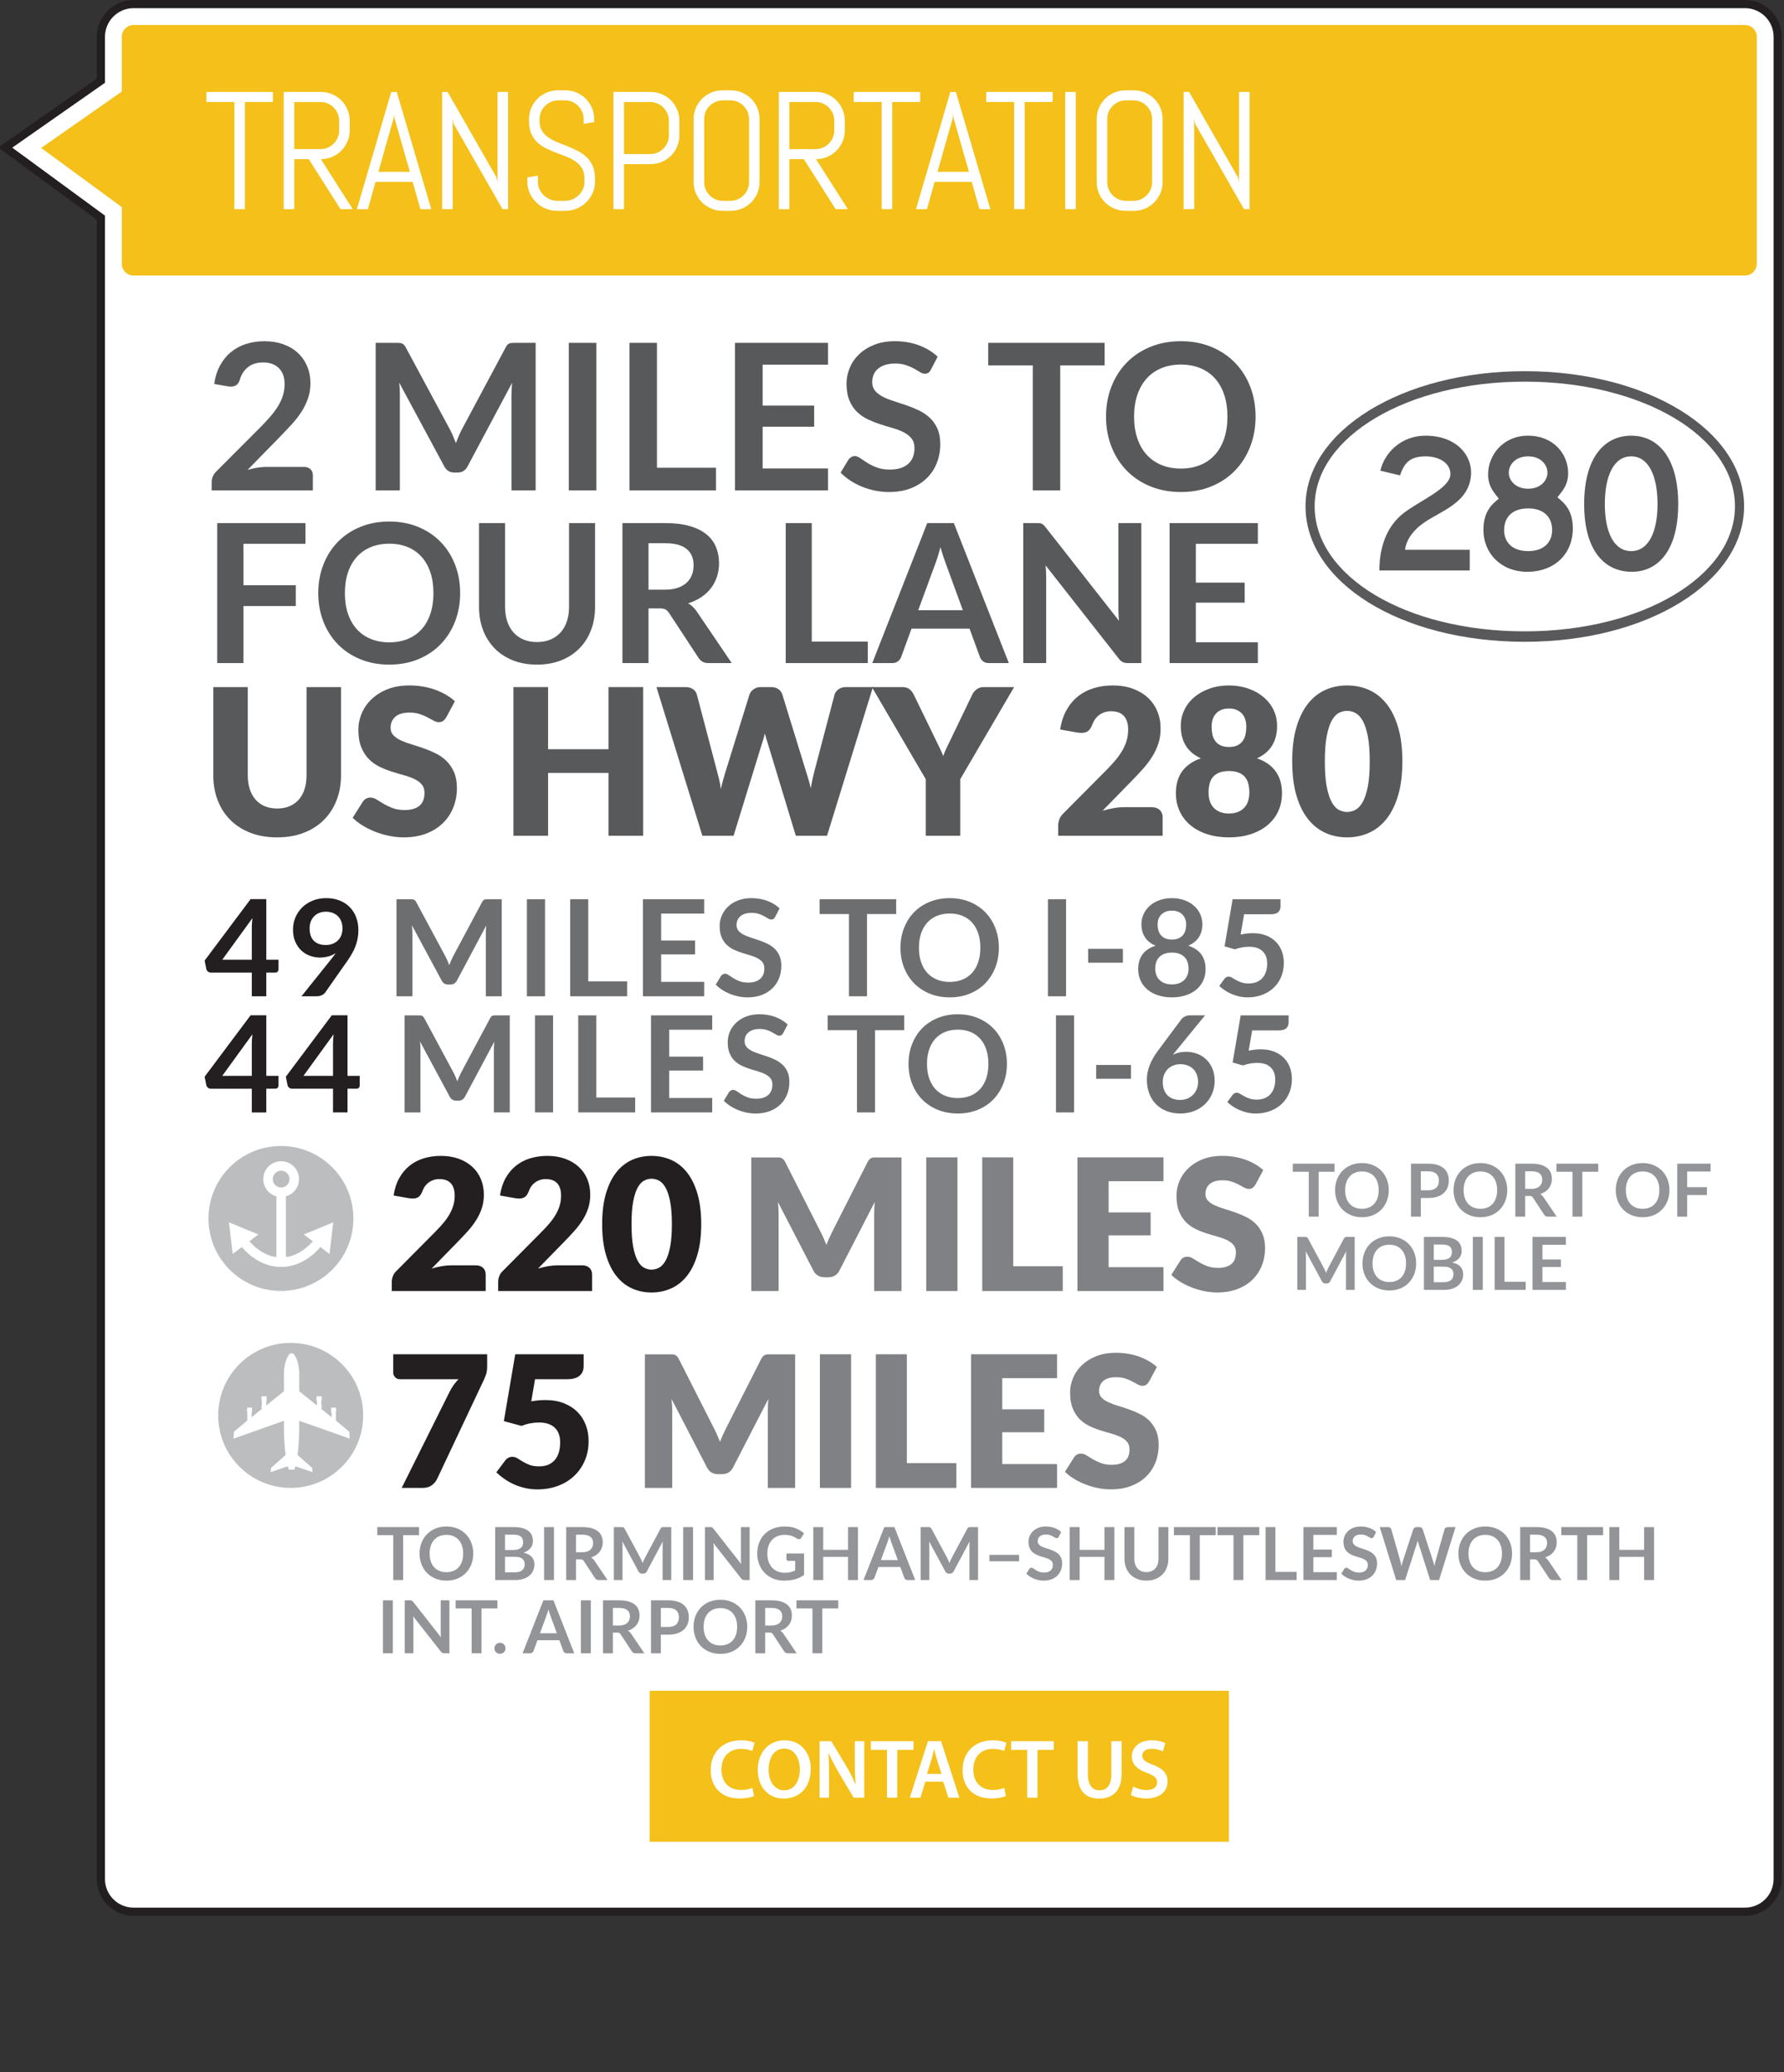 <?xml version="1.0" encoding="utf-8"?>
<!-- Generator: Adobe Illustrator 16.0.0, SVG Export Plug-In . SVG Version: 6.00 Build 0)  -->
<!DOCTYPE svg PUBLIC "-//W3C//DTD SVG 1.1//EN" "http://www.w3.org/Graphics/SVG/1.1/DTD/svg11.dtd">
<svg version="1.1" id="Layer_1" xmlns="http://www.w3.org/2000/svg" xmlns:xlink="http://www.w3.org/1999/xlink" x="0px" y="0px"
	 width="341px" height="396px" viewBox="0 0 341 396" enable-background="new 0 0 341 396" xml:space="preserve">
<rect x="0" y="0" width="341" height="396" fill="#333333" stroke="none"/>
<g>
	<path fill="#FFFFFF" stroke="#231F20" stroke-width="1.563" stroke-miterlimit="10" d="M339.793,359.092
		c0,3.453-2.797,6.25-6.25,6.25H25.535c-3.453,0-6.252-2.797-6.252-6.25V41.605L1,28.201l18.283-12.787V7.033
		c0-3.453,2.799-6.252,6.252-6.252h308.008c3.453,0,6.25,2.799,6.25,6.252V359.092z"/>
	<rect x="124.178" y="323.118" fill="#F4C019" width="110.719" height="28.852"/>
	<g>
		<path fill="#FFFFFF" d="M144.133,343.224c-0.464,0.24-1.488,0.48-2.785,0.48c-3.425,0-5.506-2.145-5.506-5.426
			c0-3.553,2.465-5.698,5.763-5.698c1.296,0,2.225,0.272,2.625,0.48l-0.433,1.569c-0.512-0.224-1.216-0.416-2.112-0.416
			c-2.193,0-3.778,1.376-3.778,3.969c0,2.369,1.393,3.89,3.762,3.89c0.801,0,1.633-0.16,2.146-0.4L144.133,343.224z"/>
		<path fill="#FFFFFF" d="M154.966,338.038c0,3.618-2.192,5.683-5.17,5.683c-3.041,0-4.962-2.321-4.962-5.49
			c0-3.313,2.081-5.65,5.122-5.65C153.109,332.58,154.966,334.964,154.966,338.038z M146.915,338.198
			c0,2.193,1.104,3.938,2.993,3.938c1.904,0,2.978-1.761,2.978-4.018c0-2.033-1.009-3.954-2.978-3.954
			C147.955,334.164,146.915,335.973,146.915,338.198z"/>
		<path fill="#FFFFFF" d="M156.658,343.544v-10.789h2.24l2.785,4.626c0.721,1.201,1.345,2.449,1.841,3.618h0.032
			c-0.128-1.441-0.176-2.833-0.176-4.482v-3.762h1.824v10.789h-2.032l-2.817-4.738c-0.688-1.185-1.408-2.513-1.937-3.729
			l-0.048,0.016c0.079,1.392,0.096,2.817,0.096,4.594v3.857H156.658z"/>
		<path fill="#FFFFFF" d="M169.539,334.404h-3.073v-1.649h8.147v1.649h-3.105v9.14h-1.969V334.404z"/>
		<path fill="#FFFFFF" d="M176.867,340.487l-0.928,3.057h-2.033l3.458-10.789h2.513l3.505,10.789h-2.112l-0.977-3.057H176.867z
			 M179.957,338.998l-0.849-2.657c-0.208-0.656-0.384-1.393-0.544-2.017h-0.032c-0.16,0.624-0.32,1.376-0.512,2.017l-0.833,2.657
			H179.957z"/>
		<path fill="#FFFFFF" d="M192.277,343.224c-0.464,0.24-1.488,0.48-2.785,0.48c-3.425,0-5.506-2.145-5.506-5.426
			c0-3.553,2.465-5.698,5.763-5.698c1.296,0,2.225,0.272,2.625,0.48l-0.433,1.569c-0.512-0.224-1.216-0.416-2.112-0.416
			c-2.193,0-3.778,1.376-3.778,3.969c0,2.369,1.393,3.89,3.762,3.89c0.801,0,1.633-0.16,2.146-0.4L192.277,343.224z"/>
		<path fill="#FFFFFF" d="M196.34,334.404h-3.073v-1.649h8.147v1.649h-3.105v9.14h-1.969V334.404z"/>
		<path fill="#FFFFFF" d="M207.939,332.755v6.291c0,2.113,0.881,3.089,2.209,3.089c1.425,0,2.273-0.976,2.273-3.089v-6.291h1.969
			v6.163c0,3.33-1.713,4.802-4.306,4.802c-2.497,0-4.114-1.393-4.114-4.786v-6.179H207.939z"/>
		<path fill="#FFFFFF" d="M216.595,341.399c0.64,0.368,1.601,0.688,2.608,0.688c1.265,0,1.969-0.592,1.969-1.473
			c0-0.816-0.544-1.296-1.921-1.792c-1.776-0.641-2.913-1.585-2.913-3.138c0-1.761,1.473-3.105,3.81-3.105
			c1.169,0,2.033,0.256,2.594,0.544l-0.48,1.585c-0.385-0.208-1.137-0.512-2.146-0.512c-1.248,0-1.792,0.672-1.792,1.296
			c0,0.833,0.624,1.216,2.064,1.777c1.873,0.704,2.785,1.648,2.785,3.201c0,1.729-1.313,3.233-4.098,3.233
			c-1.137,0-2.321-0.32-2.913-0.672L216.595,341.399z"/>
	</g>
	<path fill="#F4C019" d="M7.871,28.277l15.412,11.301v10.826c0,1.242,1.01,2.25,2.252,2.25h308.008c1.242,0,2.25-1.008,2.25-2.25
		V7.033c0-1.242-1.008-2.252-2.25-2.252H25.535c-1.242,0-2.252,1.01-2.252,2.252v10.465L7.871,28.277z"/>
	<g>
		<path fill="#FFFFFF" d="M46.816,19.494v20.484h-2.016V19.494h-5.344v-1.922H52.16v1.922H46.816z"/>
		<path fill="#FFFFFF" d="M65.095,39.979l-6.078-9.563h-2.766v9.563h-2.016V17.572h7.109c0.76,0,1.474,0.144,2.141,0.43
			c0.666,0.287,1.25,0.68,1.75,1.18s0.893,1.086,1.18,1.758c0.286,0.672,0.43,1.388,0.43,2.148V24.9c0,0.761-0.144,1.477-0.43,2.148
			c-0.287,0.672-0.68,1.258-1.18,1.758s-1.084,0.894-1.75,1.18c-0.667,0.287-1.381,0.43-2.141,0.43l6.078,9.563H65.095z
			 M64.829,23.088c0-0.5-0.094-0.966-0.281-1.398c-0.188-0.432-0.443-0.813-0.766-1.141c-0.323-0.328-0.701-0.586-1.133-0.773
			c-0.433-0.188-0.898-0.281-1.398-0.281h-5v9h5c0.5,0,0.966-0.094,1.398-0.281c0.432-0.188,0.81-0.445,1.133-0.773
			c0.322-0.328,0.578-0.708,0.766-1.141c0.188-0.432,0.281-0.898,0.281-1.398V23.088z"/>
		<path fill="#FFFFFF" d="M78.873,34.76h-7.094l-1.469,5.219h-2.094l6.563-22.406h1.063l6.594,22.406h-2.078L78.873,34.76z
			 M72.326,32.838h6.016L75.389,22.51l-0.063-0.828l-0.063,0.828L72.326,32.838z"/>
		<path fill="#FFFFFF" d="M96.057,39.979l-9.344-16.313l-0.188-0.969v17.281H84.51V17.572h1.047L94.9,33.9l0.203,0.953V17.572h2.016
			v22.406H96.057z"/>
		<path fill="#FFFFFF" d="M113.726,34.791c0,0.761-0.154,1.474-0.461,2.141c-0.308,0.667-0.719,1.25-1.234,1.75
			s-1.115,0.894-1.797,1.18c-0.683,0.286-1.404,0.43-2.164,0.43h-1.609c-0.761,0-1.482-0.144-2.164-0.43
			c-0.683-0.286-1.281-0.68-1.797-1.18s-0.928-1.083-1.234-1.75c-0.308-0.667-0.461-1.38-0.461-2.141V33.9l2.016-0.328v1.219
			c0,0.5,0.102,0.966,0.305,1.398c0.203,0.433,0.477,0.813,0.82,1.141s0.742,0.586,1.195,0.773s0.93,0.281,1.43,0.281h1.406
			c0.5,0,0.974-0.094,1.422-0.281c0.447-0.188,0.844-0.445,1.188-0.773s0.617-0.708,0.82-1.141c0.203-0.432,0.305-0.898,0.305-1.398
			v-0.672c0-0.771-0.151-1.411-0.453-1.922c-0.303-0.51-0.703-0.945-1.203-1.305s-1.065-0.664-1.695-0.914
			c-0.631-0.25-1.279-0.5-1.945-0.75c-0.667-0.25-1.315-0.526-1.945-0.828c-0.631-0.302-1.195-0.68-1.695-1.133
			s-0.901-1.008-1.203-1.664c-0.303-0.656-0.453-1.463-0.453-2.422V22.76c0-0.76,0.143-1.474,0.43-2.141
			c0.286-0.667,0.68-1.25,1.18-1.75s1.086-0.893,1.758-1.18c0.672-0.286,1.388-0.43,2.148-0.43h1.438c0.76,0,1.474,0.144,2.141,0.43
			c0.666,0.287,1.25,0.68,1.75,1.18s0.893,1.083,1.18,1.75c0.286,0.667,0.43,1.38,0.43,2.141v0.578l-2.016,0.328V22.76
			c0-0.5-0.094-0.966-0.281-1.398c-0.188-0.432-0.443-0.81-0.766-1.133c-0.323-0.323-0.701-0.578-1.133-0.766
			c-0.433-0.188-0.898-0.281-1.398-0.281h-1.25c-0.5,0-0.967,0.094-1.398,0.281c-0.433,0.188-0.813,0.443-1.141,0.766
			c-0.328,0.323-0.586,0.701-0.773,1.133c-0.188,0.433-0.281,0.898-0.281,1.398v0.422c0,0.719,0.15,1.323,0.453,1.813
			c0.302,0.49,0.703,0.909,1.203,1.258c0.5,0.349,1.064,0.651,1.695,0.906c0.63,0.255,1.278,0.516,1.945,0.781
			c0.666,0.266,1.314,0.558,1.945,0.875c0.63,0.318,1.195,0.708,1.695,1.172c0.5,0.464,0.9,1.029,1.203,1.695
			c0.302,0.667,0.453,1.479,0.453,2.438V34.791z"/>
		<path fill="#FFFFFF" d="M129.434,28.01c-0.287,0.667-0.68,1.25-1.18,1.75s-1.086,0.894-1.758,1.18
			c-0.672,0.287-1.389,0.43-2.148,0.43h-5.078v8.609h-2.016V17.572h7.094c0.76,0,1.477,0.144,2.148,0.43
			c0.672,0.287,1.258,0.68,1.758,1.18s0.893,1.086,1.18,1.758c0.286,0.672,0.43,1.388,0.43,2.148v2.781
			C129.863,26.63,129.72,27.343,129.434,28.01z M127.848,23.088c0-0.5-0.094-0.966-0.281-1.398
			c-0.188-0.432-0.445-0.813-0.773-1.141s-0.709-0.586-1.141-0.773c-0.433-0.188-0.898-0.281-1.398-0.281h-4.984v9.953h4.984
			c0.5,0,0.966-0.094,1.398-0.281c0.432-0.188,0.813-0.442,1.141-0.766c0.328-0.323,0.586-0.7,0.773-1.133
			c0.188-0.432,0.281-0.898,0.281-1.398V23.088z"/>
		<path fill="#FFFFFF" d="M144.759,36.932c-0.287,0.667-0.68,1.25-1.18,1.75s-1.084,0.894-1.75,1.18
			c-0.667,0.286-1.381,0.43-2.141,0.43h-1.594c-0.761,0-1.477-0.144-2.148-0.43s-1.258-0.68-1.758-1.18s-0.894-1.083-1.18-1.75
			c-0.287-0.667-0.43-1.38-0.43-2.141V22.76c0-0.76,0.143-1.474,0.43-2.141c0.286-0.667,0.68-1.25,1.18-1.75s1.086-0.893,1.758-1.18
			c0.672-0.286,1.388-0.43,2.148-0.43h1.594c0.76,0,1.474,0.144,2.141,0.43c0.666,0.287,1.25,0.68,1.75,1.18s0.893,1.083,1.18,1.75
			c0.286,0.667,0.43,1.38,0.43,2.141v12.031C145.188,35.552,145.045,36.265,144.759,36.932z M143.173,22.76
			c0-0.5-0.094-0.966-0.281-1.398c-0.188-0.432-0.443-0.81-0.766-1.133c-0.323-0.323-0.701-0.578-1.133-0.766
			c-0.433-0.188-0.898-0.281-1.398-0.281h-1.406c-0.5,0-0.967,0.094-1.398,0.281c-0.433,0.188-0.813,0.443-1.141,0.766
			c-0.328,0.323-0.586,0.701-0.773,1.133c-0.188,0.433-0.281,0.898-0.281,1.398v12.031c0,0.5,0.094,0.966,0.281,1.398
			c0.188,0.433,0.445,0.813,0.773,1.141s0.708,0.586,1.141,0.773c0.432,0.188,0.898,0.281,1.398,0.281h1.406
			c0.5,0,0.966-0.094,1.398-0.281c0.432-0.188,0.81-0.445,1.133-0.773c0.322-0.328,0.578-0.708,0.766-1.141
			c0.188-0.432,0.281-0.898,0.281-1.398V22.76z"/>
		<path fill="#FFFFFF" d="M159.732,39.979l-6.078-9.563h-2.766v9.563h-2.016V17.572h7.109c0.76,0,1.474,0.144,2.141,0.43
			c0.666,0.287,1.25,0.68,1.75,1.18s0.893,1.086,1.18,1.758c0.286,0.672,0.43,1.388,0.43,2.148V24.9c0,0.761-0.144,1.477-0.43,2.148
			c-0.287,0.672-0.68,1.258-1.18,1.758s-1.084,0.894-1.75,1.18c-0.667,0.287-1.381,0.43-2.141,0.43l6.078,9.563H159.732z
			 M159.467,23.088c0-0.5-0.094-0.966-0.281-1.398c-0.188-0.432-0.443-0.813-0.766-1.141c-0.323-0.328-0.701-0.586-1.133-0.773
			c-0.433-0.188-0.898-0.281-1.398-0.281h-5v9h5c0.5,0,0.966-0.094,1.398-0.281c0.432-0.188,0.81-0.445,1.133-0.773
			c0.322-0.328,0.578-0.708,0.766-1.141c0.188-0.432,0.281-0.898,0.281-1.398V23.088z"/>
		<path fill="#FFFFFF" d="M170.541,19.494v20.484h-2.016V19.494h-5.344v-1.922h12.703v1.922H170.541z"/>
		<path fill="#FFFFFF" d="M185.741,34.76h-7.094l-1.469,5.219h-2.094l6.563-22.406h1.063l6.594,22.406h-2.078L185.741,34.76z
			 M179.194,32.838h6.016l-2.953-10.328l-0.063-0.828l-0.063,0.828L179.194,32.838z"/>
		<path fill="#FFFFFF" d="M195.863,19.494v20.484h-2.016V19.494h-5.344v-1.922h12.703v1.922H195.863z"/>
		<path fill="#FFFFFF" d="M203.61,39.979V17.572h2.016v22.406H203.61z"/>
		<path fill="#FFFFFF" d="M221.803,36.932c-0.287,0.667-0.68,1.25-1.18,1.75s-1.084,0.894-1.75,1.18
			c-0.667,0.286-1.381,0.43-2.141,0.43h-1.594c-0.761,0-1.477-0.144-2.148-0.43s-1.258-0.68-1.758-1.18s-0.894-1.083-1.18-1.75
			c-0.287-0.667-0.43-1.38-0.43-2.141V22.76c0-0.76,0.143-1.474,0.43-2.141c0.286-0.667,0.68-1.25,1.18-1.75s1.086-0.893,1.758-1.18
			c0.672-0.286,1.388-0.43,2.148-0.43h1.594c0.76,0,1.474,0.144,2.141,0.43c0.666,0.287,1.25,0.68,1.75,1.18s0.893,1.083,1.18,1.75
			c0.286,0.667,0.43,1.38,0.43,2.141v12.031C222.232,35.552,222.089,36.265,221.803,36.932z M220.217,22.76
			c0-0.5-0.094-0.966-0.281-1.398c-0.188-0.432-0.443-0.81-0.766-1.133c-0.323-0.323-0.701-0.578-1.133-0.766
			c-0.433-0.188-0.898-0.281-1.398-0.281h-1.406c-0.5,0-0.967,0.094-1.398,0.281c-0.433,0.188-0.813,0.443-1.141,0.766
			c-0.328,0.323-0.586,0.701-0.773,1.133c-0.188,0.433-0.281,0.898-0.281,1.398v12.031c0,0.5,0.094,0.966,0.281,1.398
			c0.188,0.433,0.445,0.813,0.773,1.141s0.708,0.586,1.141,0.773c0.432,0.188,0.898,0.281,1.398,0.281h1.406
			c0.5,0,0.966-0.094,1.398-0.281c0.432-0.188,0.81-0.445,1.133-0.773c0.322-0.328,0.578-0.708,0.766-1.141
			c0.188-0.432,0.281-0.898,0.281-1.398V22.76z"/>
		<path fill="#FFFFFF" d="M237.791,39.979l-9.344-16.313l-0.188-0.969v17.281h-2.016V17.572h1.047l9.344,16.328l0.203,0.953V17.572
			h2.016v22.406H237.791z"/>
	</g>
	<rect x="49.029" y="141.408" fill="none" width="182.225" height="92.383"/>
	<g>
		<g>
			<path fill="#231F20" d="M50.901,183.404h2.335v1.834c0,0.171-0.056,0.319-0.167,0.443s-0.274,0.186-0.487,0.186h-1.681v4.529
				H48.13v-4.529h-7.825c-0.214,0-0.402-0.066-0.564-0.199c-0.163-0.132-0.266-0.297-0.308-0.494l-0.321-1.604l8.788-11.739h3.002
				V183.404z M48.13,177.336c0-0.274,0.009-0.569,0.026-0.885c0.017-0.316,0.047-0.646,0.089-0.988l-5.76,7.941h5.645V177.336z"/>
			<path fill="#231F20" d="M61.138,182.993c-0.641,0-1.27-0.111-1.886-0.333c-0.615-0.222-1.165-0.558-1.648-1.007
				c-0.483-0.449-0.87-1.005-1.161-1.668c-0.29-0.663-0.436-1.439-0.436-2.329c0-0.829,0.153-1.607,0.462-2.334
				c0.308-0.727,0.739-1.364,1.296-1.912c0.556-0.547,1.223-0.979,2.001-1.296c0.778-0.316,1.638-0.475,2.578-0.475
				c0.949,0,1.803,0.15,2.56,0.449s1.402,0.718,1.938,1.257c0.534,0.539,0.944,1.185,1.231,1.937c0.286,0.752,0.43,1.578,0.43,2.476
				c0,0.573-0.05,1.116-0.147,1.629c-0.099,0.513-0.239,1.007-0.424,1.482c-0.184,0.475-0.403,0.937-0.66,1.386
				c-0.257,0.449-0.543,0.9-0.859,1.353l-4.247,6.055c-0.146,0.206-0.361,0.378-0.647,0.52c-0.287,0.141-0.614,0.212-0.981,0.212
				h-2.912l5.76-7.197c0.146-0.18,0.282-0.355,0.411-0.526c0.128-0.171,0.252-0.342,0.372-0.513
				c-0.428,0.274-0.898,0.481-1.411,0.623C62.241,182.923,61.702,182.993,61.138,182.993z M65.462,177.438
				c0-0.504-0.077-0.956-0.231-1.354s-0.372-0.733-0.654-1.007c-0.282-0.274-0.618-0.483-1.007-0.629
				c-0.39-0.145-0.814-0.218-1.276-0.218c-0.479,0-0.911,0.08-1.296,0.238s-0.712,0.378-0.981,0.661s-0.477,0.618-0.622,1.007
				s-0.218,0.814-0.218,1.276c0,1.035,0.267,1.824,0.802,2.367c0.534,0.543,1.293,0.814,2.276,0.814
				c0.514,0,0.969-0.081,1.366-0.244c0.398-0.163,0.733-0.385,1.008-0.667c0.273-0.282,0.48-0.616,0.622-1.001
				C65.391,178.298,65.462,177.883,65.462,177.438z"/>
			<path fill="#6D6E70" d="M85.506,183.551c0.124,0.295,0.246,0.592,0.365,0.892c0.12-0.308,0.244-0.611,0.372-0.911
				c0.129-0.299,0.266-0.586,0.411-0.86l5.49-10.276c0.068-0.128,0.14-0.231,0.212-0.308c0.072-0.077,0.154-0.133,0.244-0.167
				s0.189-0.055,0.301-0.064c0.111-0.008,0.244-0.013,0.398-0.013h2.604v18.55h-3.04v-11.982c0-0.223,0.006-0.466,0.02-0.731
				c0.013-0.265,0.031-0.534,0.058-0.808l-5.606,10.52c-0.128,0.24-0.295,0.426-0.5,0.558c-0.206,0.133-0.445,0.199-0.719,0.199
				h-0.475c-0.273,0-0.514-0.066-0.719-0.199c-0.205-0.132-0.372-0.318-0.5-0.558l-5.684-10.558
				c0.034,0.282,0.059,0.558,0.071,0.828c0.013,0.269,0.019,0.52,0.019,0.75v11.982h-3.04v-18.55h2.604
				c0.153,0,0.286,0.004,0.397,0.013c0.111,0.009,0.212,0.03,0.302,0.064s0.173,0.09,0.25,0.167c0.077,0.077,0.149,0.18,0.218,0.308
				l5.542,10.302C85.247,182.972,85.382,183.256,85.506,183.551z"/>
			<path fill="#6D6E70" d="M104.178,190.396h-3.464v-18.55h3.464V190.396z"/>
			<path fill="#6D6E70" d="M112.44,187.547h7.428v2.848h-10.879v-18.55h3.451V187.547z"/>
			<path fill="#6D6E70" d="M134.596,171.845v2.745h-8.224v5.145h6.479v2.655h-6.479v5.247h8.224v2.758h-11.7v-18.55H134.596z"/>
			<path fill="#6D6E70" d="M148.167,175.219c-0.095,0.188-0.203,0.32-0.327,0.397s-0.271,0.115-0.442,0.115
				c-0.172,0-0.364-0.066-0.577-0.199c-0.214-0.132-0.467-0.28-0.758-0.442c-0.29-0.163-0.63-0.31-1.02-0.443
				c-0.389-0.132-0.849-0.199-1.379-0.199c-0.479,0-0.896,0.058-1.251,0.173c-0.354,0.115-0.654,0.276-0.897,0.481
				c-0.244,0.205-0.426,0.451-0.546,0.738s-0.18,0.601-0.18,0.943c0,0.436,0.122,0.8,0.366,1.09
				c0.243,0.291,0.566,0.539,0.969,0.744c0.401,0.205,0.859,0.389,1.372,0.552c0.514,0.163,1.037,0.335,1.571,0.52
				c0.535,0.184,1.059,0.397,1.572,0.641c0.513,0.244,0.971,0.552,1.372,0.924c0.402,0.372,0.725,0.828,0.969,1.366
				c0.244,0.539,0.365,1.193,0.365,1.963c0,0.838-0.143,1.623-0.43,2.354c-0.286,0.731-0.705,1.369-1.257,1.912
				c-0.552,0.543-1.226,0.971-2.021,1.283c-0.795,0.313-1.706,0.468-2.732,0.468c-0.59,0-1.172-0.058-1.745-0.173
				c-0.573-0.116-1.122-0.28-1.648-0.494c-0.525-0.213-1.018-0.47-1.476-0.77c-0.457-0.299-0.865-0.633-1.225-1.001l1.001-1.655
				c0.094-0.12,0.207-0.22,0.34-0.301c0.132-0.082,0.279-0.122,0.442-0.122c0.214,0,0.444,0.088,0.692,0.263s0.541,0.37,0.879,0.583
				c0.338,0.214,0.735,0.409,1.193,0.584c0.457,0.175,1.007,0.263,1.648,0.263c0.983,0,1.745-0.233,2.283-0.699
				c0.539-0.466,0.809-1.135,0.809-2.007c0-0.488-0.122-0.885-0.365-1.193c-0.244-0.308-0.567-0.566-0.969-0.776
				c-0.402-0.209-0.859-0.387-1.373-0.533c-0.513-0.145-1.035-0.303-1.565-0.475c-0.53-0.171-1.052-0.376-1.564-0.616
				c-0.514-0.239-0.971-0.552-1.373-0.937s-0.725-0.866-0.969-1.443c-0.243-0.577-0.365-1.289-0.365-2.136
				c0-0.676,0.135-1.334,0.404-1.976c0.27-0.642,0.662-1.21,1.18-1.707c0.518-0.496,1.152-0.894,1.905-1.193
				s1.612-0.449,2.579-0.449c1.094,0,2.104,0.171,3.027,0.513c0.924,0.342,1.71,0.821,2.36,1.437L148.167,175.219z"/>
			<path fill="#6D6E70" d="M171.298,171.845v2.835h-5.58v15.715h-3.451V174.68h-5.606v-2.835H171.298z"/>
			<path fill="#6D6E70" d="M190.927,181.12c0,1.36-0.228,2.62-0.681,3.778s-1.09,2.162-1.911,3.008s-1.809,1.507-2.964,1.982
				c-1.154,0.475-2.433,0.712-3.835,0.712c-1.403,0-2.684-0.237-3.843-0.712s-2.151-1.135-2.977-1.982s-1.464-1.85-1.918-3.008
				c-0.453-1.159-0.68-2.418-0.68-3.778s0.227-2.619,0.68-3.778c0.454-1.159,1.093-2.162,1.918-3.008s1.817-1.507,2.977-1.982
				c1.159-0.475,2.439-0.712,3.843-0.712c1.402,0,2.681,0.24,3.835,0.719c1.155,0.479,2.143,1.14,2.964,1.982
				s1.458,1.843,1.911,3.002S190.927,179.76,190.927,181.12z M187.386,181.12c0-1.018-0.135-1.931-0.404-2.739
				s-0.656-1.495-1.161-2.059s-1.118-0.996-1.841-1.296c-0.723-0.299-1.537-0.449-2.443-0.449c-0.907,0-1.724,0.15-2.451,0.449
				c-0.727,0.3-1.345,0.731-1.854,1.296s-0.9,1.251-1.174,2.059s-0.41,1.721-0.41,2.739c0,1.018,0.137,1.931,0.41,2.739
				c0.273,0.808,0.665,1.492,1.174,2.052c0.509,0.561,1.127,0.99,1.854,1.29c0.728,0.299,1.544,0.449,2.451,0.449
				c0.906,0,1.721-0.149,2.443-0.449s1.336-0.729,1.841-1.29c0.505-0.56,0.892-1.244,1.161-2.052
				C187.251,183.051,187.386,182.138,187.386,181.12z"/>
			<path fill="#6D6E70" d="M203.769,190.396h-3.464v-18.55h3.464V190.396z"/>
			<path fill="#6D6E70" d="M207.989,181.326h6.645v2.643h-6.645V181.326z"/>
			<path fill="#6D6E70" d="M223.999,190.601c-0.958,0-1.832-0.128-2.623-0.385c-0.791-0.256-1.469-0.62-2.033-1.09
				s-1.003-1.039-1.315-1.706c-0.313-0.667-0.468-1.412-0.468-2.232c0-1.095,0.27-2.021,0.808-2.777
				c0.539-0.757,1.377-1.319,2.515-1.687c-0.906-0.376-1.584-0.911-2.033-1.604c-0.449-0.693-0.674-1.527-0.674-2.502
				c0-0.701,0.144-1.355,0.43-1.962c0.287-0.607,0.687-1.136,1.2-1.584c0.513-0.449,1.126-0.8,1.841-1.052
				c0.714-0.252,1.498-0.378,2.354-0.378s1.641,0.126,2.354,0.378c0.714,0.252,1.328,0.603,1.841,1.052
				c0.513,0.449,0.913,0.977,1.199,1.584c0.287,0.607,0.43,1.261,0.43,1.962c0,0.975-0.227,1.809-0.68,2.502
				c-0.453,0.692-1.129,1.227-2.026,1.604c1.137,0.368,1.976,0.93,2.514,1.687c0.539,0.757,0.809,1.683,0.809,2.777
				c0,0.821-0.156,1.565-0.469,2.232c-0.312,0.667-0.75,1.236-1.314,1.706s-1.242,0.834-2.033,1.09
				C225.832,190.473,224.957,190.601,223.999,190.601z M223.999,188.125c0.521,0,0.979-0.075,1.373-0.225s0.725-0.357,0.994-0.622
				s0.473-0.582,0.609-0.95c0.137-0.368,0.205-0.765,0.205-1.193c0-1.018-0.282-1.788-0.847-2.309
				c-0.564-0.522-1.343-0.783-2.335-0.783s-1.771,0.261-2.335,0.783c-0.564,0.521-0.847,1.292-0.847,2.309
				c0,0.428,0.068,0.825,0.206,1.193c0.137,0.368,0.34,0.685,0.609,0.95c0.269,0.265,0.601,0.473,0.994,0.622
				C223.02,188.05,223.478,188.125,223.999,188.125z M223.999,179.555c0.514,0,0.945-0.081,1.296-0.244s0.633-0.378,0.847-0.648
				s0.366-0.577,0.455-0.924c0.09-0.346,0.135-0.703,0.135-1.071c0-0.351-0.056-0.684-0.166-1c-0.111-0.316-0.278-0.597-0.501-0.84
				s-0.505-0.438-0.847-0.583s-0.748-0.218-1.219-0.218c-0.47,0-0.877,0.073-1.219,0.218s-0.626,0.34-0.853,0.583
				s-0.394,0.524-0.501,0.84c-0.106,0.316-0.16,0.65-0.16,1c0,0.368,0.045,0.725,0.135,1.071c0.09,0.347,0.241,0.654,0.455,0.924
				s0.496,0.485,0.847,0.648S223.486,179.555,223.999,179.555z"/>
			<path fill="#6D6E70" d="M244.769,173.192c0,0.454-0.144,0.821-0.43,1.104s-0.764,0.423-1.431,0.423h-5.105l-0.667,3.874
				c0.838-0.171,1.604-0.256,2.296-0.256c0.976,0,1.833,0.146,2.572,0.436c0.74,0.291,1.362,0.693,1.867,1.206
				c0.504,0.513,0.885,1.114,1.142,1.802c0.257,0.689,0.385,1.431,0.385,2.226c0,0.983-0.173,1.881-0.52,2.694
				c-0.347,0.813-0.827,1.507-1.443,2.085c-0.616,0.577-1.345,1.024-2.188,1.34s-1.76,0.475-2.752,0.475
				c-0.581,0-1.133-0.06-1.654-0.179c-0.522-0.12-1.012-0.28-1.469-0.481c-0.458-0.201-0.882-0.432-1.271-0.692
				c-0.39-0.261-0.737-0.537-1.046-0.828l0.976-1.347c0.205-0.291,0.479-0.436,0.821-0.436c0.213,0,0.43,0.068,0.647,0.205
				c0.218,0.137,0.473,0.287,0.764,0.449c0.29,0.163,0.628,0.312,1.013,0.449c0.385,0.137,0.852,0.206,1.398,0.206
				c0.582,0,1.095-0.094,1.54-0.282c0.444-0.188,0.814-0.451,1.109-0.789s0.518-0.74,0.667-1.206
				c0.149-0.466,0.225-0.973,0.225-1.52c0-1.009-0.293-1.798-0.879-2.367c-0.586-0.568-1.447-0.853-2.585-0.853
				c-0.897,0-1.801,0.163-2.707,0.488l-1.976-0.564l1.54-9.006h9.159V173.192z"/>
		</g>
	</g>
	<g>
		<g>
			<path fill="#231F20" d="M50.901,205.597h2.335v1.834c0,0.171-0.056,0.319-0.167,0.443s-0.274,0.186-0.487,0.186h-1.681v4.529
				H48.13v-4.529h-7.825c-0.214,0-0.402-0.066-0.564-0.199c-0.163-0.132-0.266-0.297-0.308-0.494l-0.321-1.604l8.788-11.739h3.002
				V205.597z M48.13,199.529c0-0.274,0.009-0.569,0.026-0.885c0.017-0.316,0.047-0.646,0.089-0.988l-5.76,7.941h5.645V199.529z"/>
			<path fill="#231F20" d="M66.424,205.597h2.335v1.834c0,0.171-0.056,0.319-0.167,0.443s-0.274,0.186-0.487,0.186h-1.681v4.529
				h-2.771v-4.529h-7.825c-0.214,0-0.402-0.066-0.564-0.199c-0.163-0.132-0.266-0.297-0.308-0.494l-0.321-1.604l8.788-11.739h3.002
				V205.597z M63.652,199.529c0-0.274,0.009-0.569,0.026-0.885c0.017-0.316,0.047-0.646,0.089-0.988l-5.76,7.941h5.645V199.529z"/>
			<path fill="#6D6E70" d="M87.046,205.745c0.124,0.295,0.246,0.592,0.365,0.892c0.12-0.308,0.244-0.611,0.372-0.911
				c0.129-0.299,0.266-0.586,0.411-0.86l5.49-10.276c0.068-0.128,0.14-0.231,0.212-0.308c0.072-0.077,0.154-0.133,0.244-0.167
				s0.189-0.055,0.301-0.064c0.111-0.008,0.244-0.013,0.398-0.013h2.604v18.55h-3.04v-11.982c0-0.223,0.006-0.466,0.02-0.731
				c0.013-0.265,0.031-0.534,0.058-0.808l-5.606,10.52c-0.128,0.24-0.295,0.426-0.5,0.558c-0.206,0.133-0.445,0.199-0.719,0.199
				h-0.475c-0.273,0-0.514-0.066-0.719-0.199c-0.205-0.132-0.372-0.318-0.5-0.558l-5.684-10.558
				c0.034,0.282,0.059,0.558,0.071,0.828c0.013,0.269,0.019,0.52,0.019,0.75v11.982h-3.04v-18.55h2.604
				c0.153,0,0.286,0.004,0.397,0.013c0.111,0.009,0.212,0.03,0.302,0.064s0.173,0.09,0.25,0.167c0.077,0.077,0.149,0.18,0.218,0.308
				l5.542,10.302C86.787,205.166,86.922,205.45,87.046,205.745z"/>
			<path fill="#6D6E70" d="M105.717,212.589h-3.464v-18.55h3.464V212.589z"/>
			<path fill="#6D6E70" d="M113.979,209.741h7.428v2.848h-10.879v-18.55h3.451V209.741z"/>
			<path fill="#6D6E70" d="M136.135,194.039v2.745h-8.224v5.145h6.479v2.655h-6.479v5.247h8.224v2.758h-11.7v-18.55H136.135z"/>
			<path fill="#6D6E70" d="M149.707,197.413c-0.095,0.188-0.203,0.32-0.327,0.397s-0.271,0.115-0.442,0.115
				c-0.172,0-0.364-0.066-0.577-0.199c-0.214-0.132-0.467-0.28-0.758-0.442c-0.29-0.163-0.63-0.31-1.02-0.443
				c-0.389-0.132-0.849-0.199-1.379-0.199c-0.479,0-0.896,0.058-1.251,0.173c-0.354,0.115-0.654,0.276-0.897,0.481
				c-0.244,0.205-0.426,0.451-0.546,0.738s-0.18,0.601-0.18,0.943c0,0.436,0.122,0.8,0.366,1.09
				c0.243,0.291,0.566,0.539,0.969,0.744c0.401,0.205,0.859,0.389,1.372,0.552c0.514,0.163,1.037,0.335,1.571,0.52
				c0.535,0.184,1.059,0.397,1.572,0.641c0.513,0.244,0.971,0.552,1.372,0.924c0.402,0.372,0.725,0.828,0.969,1.366
				c0.244,0.539,0.365,1.193,0.365,1.963c0,0.838-0.143,1.623-0.43,2.354c-0.286,0.731-0.705,1.369-1.257,1.912
				c-0.552,0.543-1.226,0.971-2.021,1.283c-0.795,0.313-1.706,0.468-2.732,0.468c-0.59,0-1.172-0.058-1.745-0.173
				c-0.573-0.116-1.122-0.28-1.648-0.494c-0.525-0.213-1.018-0.47-1.476-0.77c-0.457-0.299-0.865-0.633-1.225-1.001l1.001-1.655
				c0.094-0.12,0.207-0.22,0.34-0.301c0.132-0.082,0.279-0.122,0.442-0.122c0.214,0,0.444,0.088,0.692,0.263s0.541,0.37,0.879,0.583
				c0.338,0.214,0.735,0.409,1.193,0.584c0.457,0.175,1.007,0.263,1.648,0.263c0.983,0,1.745-0.233,2.283-0.699
				c0.539-0.466,0.809-1.135,0.809-2.007c0-0.488-0.122-0.885-0.365-1.193c-0.244-0.308-0.567-0.566-0.969-0.776
				c-0.402-0.209-0.859-0.387-1.373-0.533c-0.513-0.145-1.035-0.303-1.565-0.475c-0.53-0.171-1.052-0.376-1.564-0.616
				c-0.514-0.239-0.971-0.552-1.373-0.937s-0.725-0.866-0.969-1.443c-0.243-0.577-0.365-1.289-0.365-2.136
				c0-0.676,0.135-1.334,0.404-1.976c0.27-0.642,0.662-1.21,1.18-1.707c0.518-0.496,1.152-0.894,1.905-1.193
				s1.612-0.449,2.579-0.449c1.094,0,2.104,0.171,3.027,0.513c0.924,0.342,1.71,0.821,2.36,1.437L149.707,197.413z"/>
			<path fill="#6D6E70" d="M172.838,194.039v2.835h-5.58v15.715h-3.451v-15.715H158.2v-2.835H172.838z"/>
			<path fill="#6D6E70" d="M192.466,203.313c0,1.36-0.228,2.62-0.681,3.778s-1.09,2.162-1.911,3.008s-1.809,1.507-2.964,1.982
				c-1.154,0.475-2.433,0.712-3.835,0.712c-1.403,0-2.684-0.237-3.843-0.712s-2.151-1.135-2.977-1.982s-1.464-1.85-1.918-3.008
				c-0.453-1.159-0.68-2.418-0.68-3.778s0.227-2.619,0.68-3.778c0.454-1.159,1.093-2.162,1.918-3.008s1.817-1.507,2.977-1.982
				c1.159-0.475,2.439-0.712,3.843-0.712c1.402,0,2.681,0.24,3.835,0.719c1.155,0.479,2.143,1.14,2.964,1.982
				s1.458,1.843,1.911,3.002S192.466,201.954,192.466,203.313z M188.925,203.313c0-1.018-0.135-1.931-0.404-2.739
				s-0.656-1.495-1.161-2.059s-1.118-0.996-1.841-1.296c-0.723-0.299-1.537-0.449-2.443-0.449c-0.907,0-1.724,0.15-2.451,0.449
				c-0.727,0.3-1.345,0.731-1.854,1.296s-0.9,1.251-1.174,2.059s-0.41,1.721-0.41,2.739c0,1.018,0.137,1.931,0.41,2.739
				c0.273,0.808,0.665,1.492,1.174,2.052c0.509,0.561,1.127,0.99,1.854,1.29c0.728,0.299,1.544,0.449,2.451,0.449
				c0.906,0,1.721-0.149,2.443-0.449s1.336-0.729,1.841-1.29c0.505-0.56,0.892-1.244,1.161-2.052
				C188.79,205.244,188.925,204.332,188.925,203.313z"/>
			<path fill="#6D6E70" d="M205.308,212.589h-3.464v-18.55h3.464V212.589z"/>
			<path fill="#6D6E70" d="M209.529,203.519h6.645v2.643h-6.645V203.519z"/>
			<path fill="#6D6E70" d="M226.694,201.004c0.701,0,1.383,0.116,2.046,0.346c0.662,0.231,1.246,0.58,1.751,1.046
				s0.911,1.045,1.219,1.738s0.462,1.501,0.462,2.424c0,0.864-0.158,1.674-0.475,2.431s-0.762,1.418-1.334,1.982
				c-0.573,0.564-1.264,1.009-2.072,1.334c-0.808,0.325-1.699,0.487-2.675,0.487c-0.992,0-1.882-0.158-2.668-0.475
				c-0.787-0.316-1.459-0.759-2.015-1.328s-0.981-1.253-1.276-2.053c-0.295-0.799-0.442-1.687-0.442-2.662
				c0-0.872,0.178-1.768,0.532-2.688c0.354-0.919,0.904-1.875,1.648-2.867l4.426-5.94c0.154-0.205,0.379-0.38,0.674-0.526
				c0.295-0.145,0.635-0.218,1.02-0.218h2.822l-5.503,6.735c-0.12,0.146-0.233,0.282-0.34,0.411
				c-0.107,0.128-0.212,0.261-0.314,0.397c0.359-0.179,0.746-0.32,1.161-0.423C225.755,201.056,226.206,201.004,226.694,201.004z
				 M222.255,206.765c0,0.513,0.071,0.981,0.212,1.405c0.142,0.423,0.351,0.785,0.629,1.084c0.277,0.299,0.622,0.532,1.032,0.699
				c0.411,0.167,0.886,0.25,1.424,0.25c0.505,0,0.969-0.085,1.393-0.256c0.423-0.171,0.786-0.411,1.09-0.719
				c0.304-0.308,0.541-0.669,0.712-1.084c0.172-0.415,0.257-0.866,0.257-1.354c0-0.53-0.081-1.007-0.243-1.43
				c-0.163-0.423-0.394-0.783-0.693-1.078c-0.299-0.295-0.658-0.52-1.077-0.673c-0.419-0.154-0.881-0.231-1.386-0.231
				s-0.962,0.085-1.373,0.256c-0.41,0.171-0.763,0.409-1.058,0.712c-0.296,0.304-0.522,0.663-0.681,1.078
				C222.334,205.839,222.255,206.286,222.255,206.765z"/>
			<path fill="#6D6E70" d="M246.309,195.385c0,0.454-0.144,0.821-0.43,1.104s-0.764,0.423-1.431,0.423h-5.105l-0.667,3.874
				c0.838-0.171,1.604-0.256,2.296-0.256c0.976,0,1.833,0.146,2.572,0.436c0.74,0.291,1.362,0.693,1.867,1.206
				c0.504,0.513,0.885,1.114,1.142,1.802c0.257,0.689,0.385,1.431,0.385,2.226c0,0.983-0.173,1.881-0.52,2.694
				c-0.347,0.813-0.827,1.507-1.443,2.085c-0.616,0.577-1.345,1.024-2.188,1.34s-1.76,0.475-2.752,0.475
				c-0.581,0-1.133-0.06-1.654-0.179c-0.522-0.12-1.012-0.28-1.469-0.481c-0.458-0.201-0.882-0.432-1.271-0.692
				c-0.39-0.261-0.737-0.537-1.046-0.828l0.976-1.347c0.205-0.291,0.479-0.436,0.821-0.436c0.213,0,0.43,0.068,0.647,0.205
				c0.218,0.137,0.473,0.287,0.764,0.449c0.29,0.163,0.628,0.312,1.013,0.449c0.385,0.137,0.852,0.206,1.398,0.206
				c0.582,0,1.095-0.094,1.54-0.282c0.444-0.188,0.814-0.451,1.109-0.789s0.518-0.74,0.667-1.206
				c0.149-0.466,0.225-0.973,0.225-1.52c0-1.009-0.293-1.798-0.879-2.367c-0.586-0.568-1.447-0.853-2.585-0.853
				c-0.897,0-1.801,0.163-2.707,0.488l-1.976-0.564l1.54-9.006h9.159V195.385z"/>
		</g>
	</g>
	<g>
		<circle fill="#BBBDBF" cx="53.7" cy="232.857" r="13.851"/>
		<path fill="#FFFFFF" d="M50.324,225.334c0-1.887,1.527-3.414,3.414-3.414l0,0c1.887,0,3.418,1.527,3.418,3.414l0,0
			c0,1.887-1.531,3.418-3.418,3.418l0,0C51.852,228.752,50.324,227.225,50.324,225.334L50.324,225.334z M52.137,225.334
			c0,0.883,0.717,1.602,1.602,1.602l0,0c0.887,0,1.602-0.715,1.604-1.602l0,0c-0.002-0.887-0.717-1.602-1.604-1.602l0,0
			C52.854,223.732,52.137,224.451,52.137,225.334L52.137,225.334L52.137,225.334z"/>
		<path fill="#FFFFFF" d="M45.664,237.615l1.449-1.094c1.824,2.41,4.141,3.777,6.617,3.777l0,0c2.484,0,4.809-1.375,6.633-3.797l0,0
			h0.004l1.449,1.094c-2.057,2.742-4.898,4.516-8.086,4.52l0,0C50.551,242.111,47.717,240.346,45.664,237.615L45.664,237.615z"/>
		<polygon fill="#FFFFFF" points="52.832,241.209 52.832,227.842 54.648,227.842 54.648,241.209 52.832,241.209 		"/>
		<polygon fill="#FFFFFF" points="63.691,233.6 63.338,236.619 62.982,239.639 60.523,237.779 58.064,235.912 60.879,234.756 		"/>
		<polygon fill="#FFFFFF" points="43.764,233.6 44.119,236.619 44.475,239.639 46.932,237.779 49.391,235.912 46.576,234.756 		"/>
	</g>
	<g>
		<path fill="#231F20" d="M84.282,220.896c1.262,0,2.398,0.184,3.41,0.552c1.011,0.368,1.872,0.88,2.585,1.534
			c0.713,0.655,1.26,1.435,1.64,2.34s0.569,1.902,0.569,2.989c0,0.936-0.131,1.8-0.395,2.595c-0.263,0.795-0.622,1.552-1.078,2.271
			c-0.455,0.719-0.984,1.414-1.586,2.086c-0.603,0.672-1.242,1.353-1.92,2.042l-4.996,5.119c0.643-0.187,1.276-0.336,1.902-0.447
			c0.625-0.111,1.212-0.167,1.762-0.167h4.769c0.584,0,1.045,0.161,1.385,0.482c0.339,0.322,0.508,0.745,0.508,1.271v3.156H74.886
			v-1.753c0-0.339,0.07-0.701,0.21-1.087c0.141-0.386,0.386-0.736,0.736-1.052l7.363-7.416c0.631-0.631,1.181-1.233,1.647-1.806
			c0.468-0.572,0.854-1.136,1.157-1.691s0.532-1.11,0.684-1.666c0.152-0.555,0.229-1.143,0.229-1.762
			c0-1.017-0.243-1.797-0.728-2.34c-0.485-0.543-1.225-0.815-2.218-0.815c-0.409,0-0.783,0.059-1.122,0.175
			s-0.643,0.275-0.912,0.473c-0.269,0.199-0.499,0.433-0.692,0.701c-0.192,0.269-0.348,0.561-0.464,0.877
			c-0.188,0.526-0.424,0.906-0.71,1.139c-0.287,0.234-0.676,0.351-1.166,0.351c-0.117,0-0.243-0.005-0.377-0.018
			c-0.135-0.011-0.271-0.029-0.412-0.052l-2.875-0.508c0.187-1.274,0.546-2.384,1.078-3.331c0.531-0.947,1.192-1.736,1.98-2.367
			c0.789-0.631,1.692-1.102,2.709-1.411S83.113,220.896,84.282,220.896z"/>
		<path fill="#231F20" d="M104.617,220.896c1.262,0,2.398,0.184,3.41,0.552c1.011,0.368,1.872,0.88,2.585,1.534
			c0.713,0.655,1.26,1.435,1.64,2.34s0.569,1.902,0.569,2.989c0,0.936-0.131,1.8-0.395,2.595c-0.263,0.795-0.622,1.552-1.078,2.271
			c-0.455,0.719-0.984,1.414-1.586,2.086c-0.603,0.672-1.242,1.353-1.92,2.042l-4.996,5.119c0.643-0.187,1.276-0.336,1.902-0.447
			c0.625-0.111,1.212-0.167,1.762-0.167h4.769c0.584,0,1.045,0.161,1.385,0.482c0.339,0.322,0.508,0.745,0.508,1.271v3.156H95.221
			v-1.753c0-0.339,0.07-0.701,0.21-1.087c0.141-0.386,0.386-0.736,0.736-1.052l7.363-7.416c0.631-0.631,1.181-1.233,1.647-1.806
			c0.468-0.572,0.854-1.136,1.157-1.691s0.532-1.11,0.684-1.666c0.152-0.555,0.229-1.143,0.229-1.762
			c0-1.017-0.243-1.797-0.728-2.34c-0.485-0.543-1.225-0.815-2.218-0.815c-0.409,0-0.783,0.059-1.122,0.175
			s-0.643,0.275-0.912,0.473c-0.269,0.199-0.499,0.433-0.692,0.701c-0.192,0.269-0.348,0.561-0.464,0.877
			c-0.188,0.526-0.424,0.906-0.71,1.139c-0.287,0.234-0.676,0.351-1.166,0.351c-0.117,0-0.243-0.005-0.377-0.018
			c-0.135-0.011-0.271-0.029-0.412-0.052l-2.875-0.508c0.187-1.274,0.546-2.384,1.078-3.331c0.531-0.947,1.192-1.736,1.98-2.367
			c0.789-0.631,1.692-1.102,2.709-1.411S103.448,220.896,104.617,220.896z"/>
		<path fill="#231F20" d="M134.033,233.939c0,2.233-0.24,4.167-0.719,5.803c-0.479,1.637-1.143,2.992-1.99,4.067
			c-0.847,1.075-1.853,1.876-3.015,2.402c-1.163,0.526-2.423,0.789-3.778,0.789s-2.609-0.263-3.761-0.789
			c-1.15-0.526-2.147-1.327-2.988-2.402c-0.842-1.075-1.499-2.431-1.973-4.067c-0.474-1.636-0.71-3.57-0.71-5.803
			c0-2.232,0.236-4.166,0.71-5.803c0.474-1.636,1.131-2.992,1.973-4.067c0.841-1.075,1.838-1.873,2.988-2.393
			c1.151-0.52,2.405-0.78,3.761-0.78s2.615,0.26,3.778,0.78c1.162,0.52,2.168,1.318,3.015,2.393c0.848,1.075,1.511,2.431,1.99,4.067
			C133.793,229.773,134.033,231.708,134.033,233.939z M128.423,233.939c0-1.764-0.111-3.21-0.333-4.339
			c-0.222-1.127-0.517-2.013-0.885-2.656c-0.368-0.643-0.786-1.084-1.254-1.324c-0.468-0.239-0.94-0.359-1.42-0.359
			s-0.949,0.12-1.411,0.359c-0.462,0.24-0.871,0.681-1.228,1.324c-0.356,0.643-0.643,1.528-0.858,2.656
			c-0.217,1.128-0.324,2.575-0.324,4.339c0,1.777,0.107,3.226,0.324,4.348c0.216,1.122,0.502,2.007,0.858,2.656
			c0.356,0.648,0.766,1.093,1.228,1.332c0.462,0.24,0.932,0.36,1.411,0.36s0.952-0.12,1.42-0.36
			c0.468-0.239,0.886-0.684,1.254-1.332c0.368-0.649,0.663-1.534,0.885-2.656C128.312,237.166,128.423,235.716,128.423,233.939z"/>
		<path fill="#808184" d="M157.339,236.428c0.217,0.479,0.424,0.971,0.623,1.474c0.198-0.515,0.408-1.015,0.631-1.501
			c0.222-0.485,0.449-0.956,0.684-1.413l6.557-12.916c0.116-0.222,0.236-0.395,0.359-0.518c0.123-0.123,0.26-0.213,0.412-0.272
			c0.151-0.059,0.324-0.088,0.517-0.088c0.193,0,0.418,0,0.676,0h4.522v25.525h-5.225v-14.691c0-0.713,0.035-1.484,0.105-2.314
			l-6.767,13.13c-0.211,0.409-0.494,0.719-0.851,0.929s-0.763,0.315-1.218,0.315h-0.807c-0.456,0-0.862-0.105-1.219-0.315
			s-0.64-0.52-0.851-0.929l-6.802-13.148c0.047,0.409,0.082,0.815,0.105,1.218s0.035,0.774,0.035,1.113v14.691h-5.225v-25.525h4.523
			c0.257,0,0.481,0,0.675,0c0.192,0,0.365,0.029,0.517,0.088c0.152,0.059,0.29,0.149,0.412,0.272
			c0.123,0.123,0.243,0.295,0.359,0.518l6.574,12.969C156.897,235.486,157.123,235.948,157.339,236.428z"/>
		<path fill="#808184" d="M183.013,246.72h-5.96v-25.542h5.96V246.72z"/>
		<path fill="#808184" d="M193.672,241.986h9.467v4.733h-15.393v-25.542h5.926V241.986z"/>
		<path fill="#808184" d="M222.388,221.177v4.558h-10.483v5.96h8.029v4.383h-8.029v6.083h10.483v4.558h-16.444v-25.542H222.388z"/>
		<path fill="#808184" d="M239.988,226.366c-0.176,0.281-0.359,0.491-0.553,0.631c-0.192,0.14-0.44,0.21-0.744,0.21
			c-0.27,0-0.559-0.085-0.868-0.254s-0.66-0.359-1.052-0.57s-0.839-0.4-1.341-0.57c-0.503-0.169-1.076-0.254-1.719-0.254
			c-1.11,0-1.937,0.236-2.48,0.71c-0.543,0.473-0.815,1.113-0.815,1.919c0,0.515,0.164,0.941,0.491,1.28
			c0.327,0.339,0.757,0.631,1.288,0.876c0.532,0.246,1.14,0.471,1.823,0.675c0.685,0.205,1.383,0.432,2.096,0.684
			s1.411,0.546,2.095,0.885s1.291,0.771,1.823,1.297c0.531,0.526,0.961,1.166,1.288,1.919s0.491,1.663,0.491,2.726
			c0,1.181-0.205,2.285-0.613,3.313c-0.409,1.028-1.003,1.926-1.779,2.691c-0.777,0.766-1.736,1.367-2.876,1.806
			c-1.139,0.438-2.434,0.657-3.883,0.657c-0.795,0-1.604-0.082-2.428-0.245s-1.622-0.395-2.394-0.692
			c-0.771-0.298-1.496-0.651-2.174-1.061c-0.678-0.409-1.268-0.865-1.771-1.367l1.753-2.77c0.129-0.21,0.31-0.379,0.544-0.508
			c0.233-0.128,0.484-0.193,0.754-0.193c0.351,0,0.704,0.111,1.061,0.333c0.356,0.222,0.76,0.468,1.21,0.736
			c0.449,0.269,0.967,0.515,1.551,0.736c0.585,0.222,1.274,0.333,2.069,0.333c1.075,0,1.91-0.236,2.507-0.71
			c0.596-0.473,0.894-1.224,0.894-2.252c0-0.596-0.163-1.081-0.49-1.455c-0.328-0.374-0.757-0.684-1.289-0.929
			c-0.532-0.246-1.137-0.461-1.814-0.649c-0.678-0.187-1.373-0.394-2.086-0.622s-1.408-0.508-2.086-0.842
			c-0.679-0.333-1.283-0.771-1.814-1.314c-0.532-0.543-0.962-1.221-1.289-2.034c-0.327-0.812-0.49-1.814-0.49-3.007
			c0-0.958,0.192-1.893,0.578-2.805s0.952-1.724,1.7-2.437c0.748-0.712,1.666-1.282,2.753-1.709s2.331-0.64,3.733-0.64
			c0.783,0,1.546,0.062,2.288,0.184c0.742,0.123,1.446,0.304,2.112,0.543c0.667,0.24,1.289,0.526,1.867,0.859
			c0.579,0.333,1.096,0.71,1.552,1.13L239.988,226.366z"/>
	</g>
	<g>
		<path fill="#231F20" d="M93.118,258.808v2.279c0,0.643-0.07,1.163-0.211,1.561c-0.14,0.397-0.274,0.736-0.403,1.017l-8.923,18.898
			c-0.234,0.502-0.579,0.926-1.034,1.271c-0.456,0.345-1.059,0.517-1.806,0.517h-3.962l9.115-18.285
			c0.246-0.502,0.512-0.953,0.798-1.35c0.286-0.397,0.599-0.777,0.938-1.14H76.394c-0.164,0-0.319-0.032-0.465-0.096
			c-0.146-0.064-0.274-0.152-0.386-0.263c-0.111-0.111-0.201-0.239-0.271-0.385s-0.105-0.295-0.105-0.447v-3.576H93.118z"/>
		<path fill="#231F20" d="M111.56,261.052c0,0.375-0.059,0.713-0.176,1.017s-0.301,0.57-0.552,0.797
			c-0.252,0.228-0.582,0.403-0.99,0.526c-0.41,0.123-0.9,0.184-1.473,0.184h-6.102l-0.719,4.225
			c0.479-0.082,0.941-0.143,1.386-0.184c0.443-0.041,0.876-0.061,1.297-0.061c1.344,0,2.53,0.205,3.559,0.613
			c1.028,0.409,1.894,0.967,2.595,1.674s1.229,1.537,1.587,2.489c0.356,0.953,0.534,1.972,0.534,3.059
			c0,1.368-0.242,2.615-0.728,3.743s-1.16,2.101-2.024,2.919c-0.865,0.818-1.896,1.452-3.095,1.902s-2.51,0.675-3.936,0.675
			c-0.83,0-1.621-0.087-2.375-0.263s-1.461-0.412-2.121-0.71c-0.661-0.298-1.271-0.643-1.832-1.034
			c-0.562-0.392-1.069-0.81-1.525-1.254l1.683-2.244c0.176-0.234,0.38-0.412,0.613-0.535c0.234-0.123,0.485-0.184,0.754-0.184
			c0.351,0,0.681,0.096,0.991,0.289c0.31,0.193,0.648,0.403,1.017,0.631c0.368,0.228,0.798,0.436,1.288,0.622
			c0.491,0.187,1.099,0.281,1.823,0.281s1.344-0.12,1.858-0.359s0.932-0.567,1.254-0.982c0.321-0.415,0.555-0.9,0.701-1.455
			c0.146-0.555,0.219-1.148,0.219-1.779c0-1.239-0.351-2.183-1.052-2.831c-0.701-0.649-1.694-0.973-2.98-0.973
			c-1.146,0-2.268,0.216-3.365,0.648l-3.366-0.912l2.174-12.78h13.078V261.052z"/>
		<path fill="#808184" d="M137.004,274.059c0.217,0.479,0.424,0.971,0.623,1.474c0.198-0.515,0.408-1.015,0.631-1.501
			c0.222-0.485,0.449-0.956,0.684-1.413l6.557-12.916c0.116-0.222,0.236-0.395,0.359-0.518c0.123-0.123,0.26-0.213,0.412-0.272
			c0.151-0.059,0.324-0.088,0.517-0.088c0.193,0,0.418,0,0.676,0h4.522v25.525h-5.225V269.66c0-0.713,0.035-1.484,0.105-2.314
			l-6.767,13.13c-0.211,0.409-0.494,0.719-0.851,0.929s-0.763,0.315-1.218,0.315h-0.807c-0.456,0-0.862-0.105-1.219-0.315
			s-0.64-0.52-0.851-0.929l-6.802-13.148c0.047,0.409,0.082,0.815,0.105,1.218s0.035,0.774,0.035,1.113v14.691h-5.225v-25.525h4.523
			c0.257,0,0.481,0,0.675,0c0.192,0,0.365,0.029,0.517,0.088c0.152,0.059,0.29,0.149,0.412,0.272
			c0.123,0.123,0.243,0.295,0.359,0.518l6.574,12.969C136.563,273.117,136.788,273.579,137.004,274.059z"/>
		<path fill="#808184" d="M162.678,284.351h-5.96v-25.542h5.96V284.351z"/>
		<path fill="#808184" d="M173.337,279.617h9.467v4.733h-15.393v-25.542h5.926V279.617z"/>
		<path fill="#808184" d="M202.053,258.808v4.558h-10.483v5.96h8.029v4.383h-8.029v6.083h10.483v4.558h-16.444v-25.542H202.053z"/>
		<path fill="#808184" d="M219.653,263.997c-0.176,0.281-0.359,0.491-0.553,0.631c-0.192,0.14-0.44,0.21-0.744,0.21
			c-0.27,0-0.559-0.085-0.868-0.254s-0.66-0.359-1.052-0.57s-0.839-0.4-1.341-0.57c-0.503-0.169-1.076-0.254-1.719-0.254
			c-1.11,0-1.937,0.236-2.48,0.71c-0.543,0.473-0.815,1.113-0.815,1.919c0,0.515,0.164,0.941,0.491,1.28
			c0.327,0.339,0.757,0.631,1.288,0.876c0.532,0.246,1.14,0.471,1.823,0.675c0.685,0.205,1.383,0.432,2.096,0.684
			s1.411,0.546,2.095,0.885s1.291,0.771,1.823,1.297c0.531,0.526,0.961,1.166,1.288,1.919s0.491,1.663,0.491,2.726
			c0,1.181-0.205,2.285-0.613,3.313c-0.409,1.028-1.003,1.926-1.779,2.691c-0.777,0.766-1.736,1.367-2.876,1.806
			c-1.139,0.438-2.434,0.657-3.883,0.657c-0.795,0-1.604-0.082-2.428-0.245s-1.622-0.395-2.394-0.692
			c-0.771-0.298-1.496-0.651-2.174-1.061c-0.678-0.409-1.268-0.865-1.771-1.367l1.753-2.77c0.129-0.21,0.31-0.379,0.544-0.508
			c0.233-0.128,0.484-0.193,0.754-0.193c0.351,0,0.704,0.111,1.061,0.333c0.356,0.222,0.76,0.468,1.21,0.736
			c0.449,0.269,0.967,0.515,1.551,0.736c0.585,0.222,1.274,0.333,2.069,0.333c1.075,0,1.91-0.236,2.507-0.71
			c0.596-0.473,0.894-1.224,0.894-2.252c0-0.596-0.163-1.081-0.49-1.455c-0.328-0.374-0.757-0.684-1.289-0.929
			c-0.532-0.246-1.137-0.461-1.814-0.649c-0.678-0.187-1.373-0.394-2.086-0.622s-1.408-0.508-2.086-0.842
			c-0.679-0.333-1.283-0.771-1.814-1.314c-0.532-0.543-0.962-1.221-1.289-2.034c-0.327-0.812-0.49-1.814-0.49-3.007
			c0-0.958,0.192-1.893,0.578-2.805s0.952-1.724,1.7-2.437c0.748-0.712,1.666-1.282,2.753-1.709s2.331-0.64,3.733-0.64
			c0.783,0,1.546,0.062,2.288,0.184c0.742,0.123,1.446,0.304,2.112,0.543c0.667,0.24,1.289,0.526,1.867,0.859
			c0.579,0.333,1.096,0.71,1.552,1.13L219.653,263.997z"/>
	</g>
	<g>
		<circle fill="#BBBDBF" cx="55.564" cy="270.49" r="13.857"/>
		<path fill-rule="evenodd" clip-rule="evenodd" fill="#FFFFFF" d="M55.176,280.857v-0.078l0,0l-0.164-0.563l-3.297,1.121
			l0.082-0.48v-0.32l2.803-2.484c-0.318-2.277-0.33-4.242-0.33-6.531l-9.645,3.406l0.082-1.316l2.557-2.133v-0.238v-1.203v-0.238
			l-0.084-0.324l0.084-0.238v-0.16v-0.082h0.084h0.74h0.08v0.082v0.16v0.32v0.242l-0.08,0.238v0.801l1.977-1.602l-0.08-0.16
			l0.08-1.203l-0.08-0.32v-0.242v-0.238v-0.16l0.08-0.082l0,0h0.826l0,0l0.082,0.082v0.16v0.238v0.32l-0.082,0.242v0.723
			l3.379-2.727v-3.367c0.006-1.133,0.316-3.02,1.168-3.848h0.592c0.854,0.828,1.162,2.715,1.168,3.848v3.367l3.381,2.727v-0.723
			l-0.082-0.242v-0.32v-0.238v-0.16l0.082-0.082l0,0h0.824l0,0l0.082,0.082v0.16v0.238v0.242l-0.082,0.32l0.082,1.203l-0.082,0.16
			l1.977,1.602v-0.801l-0.082-0.238v-0.242v-0.32v-0.16v-0.082h0.082h0.742h0.082v0.082v0.16l0.082,0.238l-0.082,0.324v0.238v1.203
			v0.238l2.559,2.133l0.082,1.316l-9.646-3.406c0,2.289-0.014,4.254-0.328,6.531l2.803,2.484v0.32l0.082,0.48l-3.297-1.121
			l-0.166,0.563l0,0v0.078H55.176z"/>
	</g>
	<g>
		<path fill="#58595B" d="M50.558,65.207c1.3,0,2.489,0.192,3.568,0.575s2.002,0.926,2.769,1.628
			c0.768,0.702,1.365,1.547,1.794,2.535c0.43,0.988,0.644,2.086,0.644,3.295c0,1.041-0.152,2.002-0.458,2.886
			c-0.306,0.884-0.715,1.729-1.229,2.535c-0.514,0.807-1.115,1.586-1.804,2.34c-0.689,0.754-1.41,1.521-2.164,2.301l-6.357,6.494
			c0.624-0.182,1.235-0.322,1.833-0.419c0.598-0.097,1.17-0.146,1.716-0.146h7.234c0.521,0,0.933,0.146,1.238,0.438
			s0.459,0.68,0.459,1.16v2.886H40.456v-1.599c0-0.325,0.068-0.663,0.205-1.014c0.137-0.351,0.354-0.676,0.653-0.975l8.561-8.58
			c0.715-0.728,1.355-1.423,1.921-2.086s1.04-1.319,1.423-1.97c0.384-0.65,0.676-1.31,0.878-1.979
			c0.201-0.669,0.302-1.375,0.302-2.116c0-0.676-0.097-1.271-0.292-1.784s-0.475-0.946-0.839-1.297s-0.796-0.614-1.297-0.79
			c-0.5-0.175-1.063-0.263-1.687-0.263c-1.157,0-2.109,0.292-2.856,0.877c-0.748,0.585-1.271,1.372-1.57,2.36
			c-0.143,0.494-0.357,0.848-0.643,1.063c-0.286,0.214-0.65,0.322-1.093,0.322c-0.194,0-0.409-0.02-0.644-0.059l-2.534-0.448
			c0.194-1.352,0.571-2.538,1.131-3.559c0.559-1.02,1.258-1.872,2.096-2.554c0.839-0.683,1.801-1.196,2.886-1.541
			C48.143,65.379,49.31,65.207,50.558,65.207z"/>
		<path fill="#58595B" d="M86.582,83.313c0.188,0.449,0.374,0.9,0.556,1.355c0.182-0.468,0.371-0.93,0.565-1.385
			c0.195-0.455,0.403-0.89,0.624-1.306l8.347-15.62c0.104-0.195,0.211-0.351,0.321-0.468c0.11-0.117,0.234-0.201,0.37-0.253
			c0.137-0.052,0.289-0.084,0.459-0.098c0.168-0.013,0.37-0.019,0.604-0.019h3.958v28.197h-4.621V75.503
			c0-0.338,0.01-0.708,0.029-1.112c0.02-0.403,0.049-0.812,0.088-1.229l-8.521,15.99c-0.195,0.364-0.449,0.647-0.761,0.848
			c-0.313,0.202-0.677,0.302-1.092,0.302h-0.722c-0.416,0-0.78-0.101-1.092-0.302c-0.313-0.201-0.566-0.484-0.761-0.848
			l-8.639-16.048c0.052,0.429,0.088,0.848,0.107,1.258c0.02,0.409,0.029,0.79,0.029,1.141v18.213h-4.622V65.519h3.959
			c0.233,0,0.436,0.006,0.604,0.019c0.169,0.013,0.321,0.046,0.458,0.098c0.137,0.052,0.264,0.137,0.38,0.253
			c0.117,0.117,0.228,0.273,0.332,0.468l8.424,15.658C86.188,82.432,86.394,82.864,86.582,83.313z"/>
		<path fill="#58595B" d="M113.989,93.716h-5.266V65.519h5.266V93.716z"/>
		<path fill="#58595B" d="M125.572,89.387h11.29v4.329h-16.536V65.519h5.246V89.387z"/>
		<path fill="#58595B" d="M158.273,65.519v4.173h-12.499v7.819h9.847v4.037h-9.847v7.976h12.499v4.192h-17.784V65.519H158.273z"/>
		<path fill="#58595B" d="M177.93,70.647c-0.144,0.286-0.31,0.487-0.498,0.604c-0.188,0.117-0.412,0.175-0.673,0.175
			c-0.26,0-0.553-0.101-0.877-0.302c-0.325-0.201-0.709-0.426-1.15-0.673c-0.442-0.247-0.959-0.471-1.551-0.672
			s-1.29-0.302-2.096-0.302c-0.729,0-1.362,0.087-1.901,0.263c-0.54,0.175-0.994,0.419-1.365,0.731
			c-0.37,0.312-0.646,0.686-0.829,1.122c-0.182,0.436-0.272,0.913-0.272,1.433c0,0.663,0.186,1.216,0.556,1.657
			c0.37,0.442,0.861,0.819,1.473,1.131c0.61,0.312,1.306,0.592,2.086,0.838c0.78,0.247,1.576,0.51,2.389,0.79
			c0.813,0.28,1.609,0.604,2.389,0.975c0.78,0.371,1.476,0.838,2.087,1.404c0.61,0.565,1.102,1.257,1.472,2.077
			c0.371,0.819,0.557,1.813,0.557,2.983c0,1.274-0.218,2.467-0.653,3.578c-0.437,1.112-1.073,2.08-1.911,2.906
			c-0.839,0.826-1.862,1.476-3.071,1.95c-1.209,0.475-2.594,0.712-4.153,0.712c-0.897,0-1.781-0.088-2.652-0.263
			c-0.871-0.176-1.706-0.426-2.506-0.751c-0.8-0.325-1.547-0.715-2.242-1.17c-0.696-0.455-1.316-0.962-1.862-1.521l1.521-2.516
			c0.144-0.182,0.315-0.334,0.518-0.458c0.201-0.124,0.425-0.185,0.672-0.185c0.325,0,0.676,0.133,1.054,0.399
			c0.377,0.267,0.821,0.563,1.335,0.887c0.514,0.325,1.118,0.621,1.814,0.887c0.694,0.267,1.53,0.4,2.505,0.4
			c1.495,0,2.652-0.354,3.472-1.063c0.818-0.708,1.229-1.726,1.229-3.052c0-0.741-0.186-1.346-0.556-1.813
			c-0.371-0.468-0.861-0.861-1.473-1.18c-0.611-0.318-1.307-0.588-2.087-0.809c-0.779-0.221-1.572-0.461-2.379-0.722
			c-0.806-0.26-1.599-0.572-2.379-0.936c-0.779-0.364-1.476-0.838-2.086-1.423c-0.611-0.585-1.103-1.316-1.473-2.194
			s-0.556-1.959-0.556-3.247c0-1.027,0.205-2.028,0.614-3.003s1.007-1.839,1.794-2.594c0.786-0.753,1.752-1.358,2.896-1.813
			c1.145-0.455,2.45-0.682,3.92-0.682c1.664,0,3.198,0.26,4.602,0.78c1.404,0.52,2.601,1.248,3.588,2.184L177.93,70.647z"/>
		<path fill="#58595B" d="M211.138,65.519v4.309h-8.482v23.888h-5.246V69.828h-8.521v-4.309H211.138z"/>
		<path fill="#58595B" d="M239.997,79.617c0,2.067-0.345,3.981-1.033,5.743c-0.689,1.762-1.658,3.286-2.906,4.573
			c-1.248,1.287-2.749,2.292-4.504,3.013c-1.755,0.721-3.699,1.082-5.831,1.082s-4.078-0.361-5.84-1.082
			c-1.762-0.722-3.27-1.726-4.524-3.013c-1.254-1.287-2.226-2.811-2.915-4.573c-0.689-1.761-1.033-3.676-1.033-5.743
			s0.344-3.981,1.033-5.743c0.689-1.761,1.661-3.286,2.915-4.573c1.255-1.287,2.763-2.291,4.524-3.013s3.708-1.082,5.84-1.082
			s4.076,0.364,5.831,1.092s3.256,1.732,4.504,3.013c1.248,1.281,2.217,2.802,2.906,4.563
			C239.652,75.636,239.997,77.55,239.997,79.617z M234.615,79.617c0-1.547-0.205-2.935-0.614-4.163
			c-0.41-1.229-0.998-2.272-1.765-3.13c-0.768-0.858-1.7-1.514-2.799-1.969s-2.337-0.683-3.715-0.683s-2.619,0.228-3.725,0.683
			c-1.104,0.455-2.044,1.111-2.817,1.969s-1.368,1.901-1.784,3.13s-0.624,2.616-0.624,4.163c0,1.547,0.208,2.935,0.624,4.164
			s1.011,2.269,1.784,3.12c0.773,0.852,1.713,1.505,2.817,1.96c1.105,0.455,2.347,0.683,3.725,0.683s2.616-0.228,3.715-0.683
			s2.031-1.108,2.799-1.96c0.767-0.851,1.354-1.891,1.765-3.12C234.41,82.552,234.615,81.165,234.615,79.617z"/>
		<path fill="#58595B" d="M58.392,99.965v3.959H46.533v7.918h10.008v3.978H46.533v10.896H41.52V99.965H58.392z"/>
		<path fill="#58595B" d="M87.954,113.34c0,1.961-0.327,3.777-0.98,5.448c-0.653,1.671-1.572,3.117-2.757,4.338
			c-1.184,1.221-2.608,2.174-4.273,2.858c-1.665,0.685-3.509,1.027-5.531,1.027s-3.869-0.342-5.541-1.027
			c-1.671-0.684-3.102-1.637-4.292-2.858c-1.19-1.221-2.111-2.667-2.766-4.338c-0.653-1.671-0.98-3.487-0.98-5.448
			s0.327-3.777,0.98-5.448c0.654-1.671,1.575-3.117,2.766-4.338c1.19-1.221,2.621-2.174,4.292-2.858
			c1.672-0.685,3.519-1.027,5.541-1.027s3.866,0.345,5.531,1.036c1.665,0.691,3.09,1.644,4.273,2.858
			c1.185,1.215,2.104,2.658,2.757,4.329C87.627,109.563,87.954,111.379,87.954,113.34z M82.849,113.34
			c0-1.468-0.194-2.784-0.583-3.95s-0.947-2.155-1.675-2.969s-1.612-1.437-2.654-1.869c-1.042-0.432-2.217-0.647-3.524-0.647
			s-2.485,0.216-3.533,0.647c-1.049,0.432-1.939,1.055-2.674,1.869c-0.733,0.814-1.298,1.804-1.692,2.969s-0.592,2.482-0.592,3.95
			s0.197,2.784,0.592,3.95s0.959,2.152,1.692,2.96c0.734,0.808,1.625,1.428,2.674,1.859c1.048,0.432,2.226,0.647,3.533,0.647
			s2.482-0.216,3.524-0.647s1.927-1.051,2.654-1.859c0.728-0.808,1.286-1.794,1.675-2.96S82.849,114.808,82.849,113.34z"/>
		<path fill="#58595B" d="M102.643,122.701c0.962,0,1.822-0.16,2.581-0.481c0.759-0.32,1.399-0.771,1.924-1.351
			c0.524-0.58,0.925-1.282,1.202-2.109c0.278-0.826,0.417-1.751,0.417-2.775V99.965h4.977v16.021c0,1.591-0.257,3.062-0.769,4.412
			s-1.248,2.516-2.21,3.497s-2.128,1.746-3.497,2.294c-1.369,0.549-2.91,0.823-4.625,0.823c-1.714,0-3.256-0.274-4.625-0.823
			c-1.369-0.548-2.531-1.313-3.487-2.294s-1.689-2.146-2.201-3.497s-0.768-2.821-0.768-4.412V99.965h4.977v16.002
			c0,1.024,0.139,1.949,0.416,2.775c0.277,0.827,0.675,1.533,1.193,2.118c0.518,0.586,1.156,1.04,1.915,1.36
			C100.82,122.541,101.681,122.701,102.643,122.701z"/>
		<path fill="#58595B" d="M123.954,116.263v10.453h-4.977V99.965h8.159c1.825,0,3.388,0.188,4.689,0.564
			c1.301,0.376,2.368,0.903,3.2,1.582c0.833,0.678,1.443,1.489,1.832,2.433c0.389,0.944,0.582,1.983,0.582,3.117
			c0,0.9-0.132,1.751-0.397,2.553s-0.647,1.529-1.146,2.183c-0.5,0.654-1.117,1.227-1.851,1.72
			c-0.733,0.494-1.569,0.888-2.507,1.184c0.629,0.358,1.172,0.87,1.628,1.536l6.697,9.879h-4.477c-0.433,0-0.799-0.086-1.102-0.259
			c-0.302-0.173-0.558-0.419-0.768-0.74l-5.624-8.565c-0.21-0.321-0.44-0.549-0.693-0.685s-0.626-0.204-1.119-0.204H123.954z
			 M123.954,112.693h3.108c0.937,0,1.754-0.117,2.451-0.352c0.696-0.234,1.271-0.558,1.721-0.971s0.786-0.903,1.008-1.471
			s0.333-1.19,0.333-1.869c0-1.356-0.447-2.398-1.341-3.126c-0.895-0.728-2.261-1.091-4.098-1.091h-3.183V112.693z"/>
		<path fill="#58595B" d="M155.164,122.609h10.711v4.107h-15.688V99.965h4.977V122.609z"/>
		<path fill="#58595B" d="M192.83,126.716h-3.849c-0.432,0-0.786-0.108-1.063-0.324s-0.479-0.484-0.602-0.805l-1.998-5.458h-11.081
			l-1.998,5.458c-0.099,0.284-0.293,0.543-0.583,0.777c-0.29,0.234-0.645,0.352-1.063,0.352h-3.866l10.508-26.751h5.087
			L192.83,126.716z M175.514,116.615h8.528l-3.256-8.898c-0.147-0.395-0.312-0.86-0.49-1.397c-0.179-0.536-0.354-1.119-0.527-1.748
			c-0.173,0.629-0.342,1.215-0.509,1.757c-0.166,0.543-0.33,1.018-0.49,1.425L175.514,116.615z"/>
		<path fill="#58595B" d="M198.749,99.993c0.148,0.019,0.28,0.055,0.398,0.111c0.116,0.056,0.23,0.136,0.342,0.241
			s0.234,0.244,0.37,0.416l14.041,17.89c-0.049-0.432-0.083-0.854-0.102-1.267s-0.027-0.799-0.027-1.156V99.965h4.385v26.751h-2.572
			c-0.395,0-0.722-0.062-0.98-0.185c-0.259-0.123-0.512-0.345-0.758-0.666l-13.986-17.815c0.037,0.395,0.064,0.786,0.083,1.175
			s0.028,0.743,0.028,1.063v16.428h-4.385V99.965h2.608C198.416,99.965,198.602,99.974,198.749,99.993z"/>
		<path fill="#58595B" d="M240.43,99.965v3.959h-11.858v7.418h9.342v3.83h-9.342v7.566h11.858v3.978h-16.872V99.965H240.43z"/>
		<path fill="#58595B" d="M52.976,154.509c0.884,0,1.674-0.146,2.369-0.438c0.695-0.293,1.283-0.712,1.765-1.258
			c0.48-0.546,0.849-1.212,1.102-1.999c0.254-0.786,0.381-1.68,0.381-2.681v-16.829h6.591v16.829c0,1.742-0.283,3.341-0.849,4.797
			c-0.565,1.456-1.375,2.71-2.428,3.764c-1.053,1.053-2.333,1.872-3.842,2.457c-1.508,0.585-3.204,0.877-5.089,0.877
			c-1.898,0-3.602-0.292-5.109-0.877s-2.788-1.404-3.842-2.457c-1.053-1.053-1.858-2.308-2.418-3.764
			c-0.559-1.456-0.838-3.055-0.838-4.797v-16.829h6.591v16.809c0,1.001,0.127,1.895,0.38,2.681c0.254,0.787,0.621,1.456,1.103,2.009
			c0.48,0.553,1.068,0.975,1.765,1.268C51.302,154.363,52.091,154.509,52.976,154.509z"/>
		<path fill="#58595B" d="M85.306,137.076c-0.195,0.312-0.399,0.546-0.614,0.702c-0.214,0.156-0.49,0.234-0.828,0.234
			c-0.3,0-0.621-0.094-0.966-0.283c-0.345-0.188-0.734-0.4-1.17-0.634s-0.933-0.445-1.492-0.634
			c-0.559-0.188-1.195-0.283-1.91-0.283c-1.235,0-2.155,0.263-2.76,0.79c-0.604,0.526-0.906,1.238-0.906,2.135
			c0,0.572,0.182,1.046,0.546,1.423c0.363,0.377,0.841,0.702,1.433,0.975s1.268,0.523,2.028,0.75
			c0.761,0.228,1.537,0.481,2.33,0.761c0.793,0.28,1.57,0.608,2.33,0.985c0.761,0.377,1.437,0.858,2.028,1.443
			s1.069,1.297,1.434,2.135c0.363,0.838,0.546,1.85,0.546,3.032c0,1.313-0.228,2.542-0.683,3.686s-1.115,2.142-1.979,2.993
			c-0.864,0.852-1.931,1.521-3.198,2.008c-1.267,0.488-2.707,0.731-4.318,0.731c-0.885,0-1.785-0.091-2.701-0.273
			c-0.917-0.182-1.804-0.439-2.662-0.771c-0.857-0.332-1.664-0.724-2.418-1.18c-0.754-0.455-1.41-0.962-1.969-1.521l1.949-3.081
			c0.144-0.234,0.345-0.422,0.604-0.565c0.26-0.143,0.54-0.214,0.839-0.214c0.39,0,0.783,0.124,1.18,0.371s0.845,0.52,1.346,0.819
			c0.5,0.299,1.075,0.572,1.726,0.819c0.65,0.247,1.417,0.371,2.301,0.371c1.196,0,2.126-0.263,2.789-0.79
			c0.663-0.527,0.994-1.362,0.994-2.506c0-0.663-0.183-1.202-0.546-1.619c-0.364-0.416-0.842-0.76-1.434-1.033
			s-1.265-0.514-2.018-0.722c-0.755-0.208-1.528-0.439-2.321-0.692s-1.566-0.565-2.32-0.936c-0.754-0.37-1.427-0.858-2.018-1.462
			c-0.592-0.604-1.07-1.358-1.434-2.262c-0.364-0.904-0.546-2.019-0.546-3.344c0-1.066,0.214-2.106,0.644-3.12
			c0.429-1.014,1.06-1.917,1.892-2.71c0.831-0.793,1.853-1.427,3.062-1.901s2.593-0.712,4.153-0.712c0.87,0,1.719,0.068,2.545,0.205
			c0.825,0.136,1.608,0.338,2.35,0.604s1.433,0.585,2.076,0.955c0.644,0.371,1.219,0.79,1.726,1.258L85.306,137.076z"/>
		<path fill="#58595B" d="M122.939,159.716h-6.63v-12.012h-11.544v12.012h-6.63v-28.412h6.63v11.875h11.544v-11.875h6.63V159.716z"
			/>
		<path fill="#58595B" d="M125.475,131.304h5.538c0.571,0,1.049,0.13,1.433,0.39c0.384,0.26,0.634,0.604,0.751,1.034l3.9,14.82
			c0.13,0.481,0.26,0.995,0.39,1.541s0.228,1.118,0.292,1.716c0.13-0.611,0.273-1.186,0.43-1.726s0.305-1.05,0.448-1.531
			l4.602-14.82c0.117-0.364,0.367-0.692,0.751-0.985s0.849-0.439,1.395-0.439h1.95c0.571,0,1.043,0.127,1.413,0.38
			c0.371,0.253,0.628,0.602,0.771,1.043l4.563,14.82c0.143,0.455,0.292,0.939,0.448,1.453c0.156,0.514,0.292,1.063,0.409,1.648
			c0.104-0.572,0.212-1.118,0.322-1.638c0.11-0.52,0.224-1.007,0.341-1.462l3.9-14.82c0.104-0.377,0.351-0.708,0.741-0.995
			c0.39-0.286,0.857-0.429,1.403-0.429h5.188l-8.775,28.412h-5.967l-5.343-17.608c-0.092-0.273-0.186-0.572-0.283-0.897
			c-0.098-0.325-0.191-0.669-0.282-1.034c-0.092,0.364-0.186,0.709-0.283,1.034c-0.098,0.325-0.191,0.624-0.282,0.897l-5.422,17.608
			h-5.967L125.475,131.304z"/>
		<path fill="#58595B" d="M183.545,148.913v10.803h-6.591v-10.803l-10.296-17.608h5.811c0.572,0,1.027,0.134,1.365,0.4
			c0.338,0.267,0.61,0.608,0.819,1.024l4.017,8.268c0.325,0.663,0.624,1.274,0.896,1.833c0.273,0.559,0.514,1.112,0.722,1.658
			c0.195-0.559,0.43-1.118,0.702-1.677c0.273-0.559,0.565-1.163,0.878-1.813l3.978-8.268c0.078-0.169,0.186-0.338,0.322-0.507
			c0.136-0.168,0.292-0.322,0.468-0.458c0.176-0.137,0.377-0.247,0.604-0.332s0.478-0.127,0.751-0.127h5.85L183.545,148.913z"/>
		<path fill="#58595B" d="M212.716,130.992c1.403,0,2.668,0.205,3.793,0.614c1.124,0.41,2.083,0.979,2.876,1.707
			s1.4,1.596,1.823,2.603c0.422,1.008,0.634,2.116,0.634,3.325c0,1.041-0.146,2.002-0.439,2.886
			c-0.292,0.884-0.691,1.726-1.199,2.525c-0.507,0.8-1.095,1.573-1.765,2.321c-0.669,0.748-1.381,1.505-2.135,2.271l-5.558,5.694
			c0.715-0.208,1.42-0.374,2.115-0.498c0.695-0.123,1.349-0.185,1.96-0.185h5.305c0.649,0,1.163,0.179,1.54,0.536
			c0.377,0.358,0.565,0.829,0.565,1.414v3.51h-19.968v-1.95c0-0.376,0.078-0.78,0.234-1.209c0.155-0.429,0.429-0.819,0.818-1.17
			l8.19-8.249c0.702-0.702,1.313-1.371,1.833-2.008c0.52-0.637,0.948-1.264,1.287-1.882c0.338-0.617,0.591-1.235,0.76-1.853
			c0.169-0.617,0.254-1.271,0.254-1.959c0-1.131-0.27-1.999-0.81-2.604c-0.539-0.604-1.361-0.907-2.467-0.907
			c-0.455,0-0.871,0.065-1.248,0.195c-0.377,0.13-0.715,0.306-1.014,0.527s-0.556,0.481-0.771,0.78
			c-0.214,0.299-0.387,0.624-0.517,0.975c-0.208,0.585-0.472,1.008-0.79,1.268c-0.318,0.26-0.75,0.39-1.296,0.39
			c-0.131,0-0.271-0.007-0.42-0.02c-0.149-0.013-0.302-0.033-0.458-0.059l-3.198-0.565c0.208-1.417,0.607-2.652,1.199-3.705
			c0.592-1.053,1.326-1.931,2.204-2.633c0.877-0.702,1.882-1.225,3.013-1.569C210.2,131.165,211.415,130.992,212.716,130.992z"/>
		<path fill="#58595B" d="M234.905,160.028c-1.508,0-2.886-0.202-4.134-0.604s-2.317-0.972-3.208-1.706
			c-0.89-0.734-1.579-1.622-2.066-2.662c-0.487-1.04-0.731-2.197-0.731-3.471c0-0.767,0.088-1.492,0.264-2.174
			c0.175-0.683,0.454-1.307,0.838-1.872s0.878-1.069,1.482-1.511s1.336-0.813,2.193-1.111c-1.3-0.585-2.265-1.397-2.896-2.438
			s-0.945-2.288-0.945-3.744c0-1.105,0.227-2.128,0.682-3.071c0.455-0.942,1.093-1.758,1.911-2.447
			c0.819-0.689,1.791-1.231,2.916-1.628c1.124-0.396,2.355-0.595,3.694-0.595s2.571,0.198,3.695,0.595
			c1.125,0.397,2.097,0.939,2.916,1.628c0.818,0.689,1.455,1.505,1.91,2.447c0.455,0.943,0.683,1.966,0.683,3.071
			c0,1.456-0.318,2.704-0.955,3.744s-1.599,1.852-2.886,2.438c0.845,0.299,1.569,0.669,2.174,1.111s1.099,0.946,1.482,1.511
			c0.383,0.565,0.666,1.189,0.848,1.872c0.183,0.683,0.273,1.407,0.273,2.174c0,1.274-0.244,2.431-0.731,3.471
			c-0.487,1.041-1.177,1.928-2.067,2.662s-1.959,1.303-3.207,1.706S236.414,160.028,234.905,160.028z M234.905,155.465
			c0.676,0,1.261-0.104,1.756-0.312c0.493-0.208,0.899-0.491,1.219-0.848c0.318-0.357,0.552-0.78,0.701-1.268
			s0.225-1.011,0.225-1.57c0-0.611-0.065-1.17-0.195-1.677c-0.13-0.507-0.345-0.939-0.644-1.297s-0.698-0.637-1.199-0.838
			c-0.5-0.202-1.121-0.302-1.862-0.302c-0.74,0-1.361,0.101-1.862,0.302c-0.5,0.202-0.899,0.481-1.199,0.838
			c-0.299,0.357-0.514,0.79-0.643,1.297c-0.131,0.507-0.195,1.066-0.195,1.677c0,0.559,0.074,1.083,0.224,1.57
			s0.384,0.91,0.702,1.268s0.722,0.64,1.209,0.848C233.629,155.361,234.217,155.465,234.905,155.465z M234.905,142.751
			c0.676,0,1.229-0.11,1.658-0.332c0.429-0.221,0.767-0.514,1.014-0.877s0.416-0.78,0.507-1.248
			c0.091-0.468,0.137-0.949,0.137-1.443c0-0.441-0.059-0.871-0.176-1.287s-0.309-0.783-0.575-1.102
			c-0.267-0.318-0.611-0.575-1.033-0.77c-0.423-0.195-0.933-0.292-1.531-0.292c-0.61,0-1.124,0.097-1.54,0.292
			c-0.416,0.195-0.758,0.452-1.023,0.77c-0.267,0.319-0.459,0.686-0.575,1.102c-0.117,0.416-0.176,0.845-0.176,1.287
			c0,0.495,0.045,0.975,0.137,1.443c0.091,0.468,0.26,0.884,0.507,1.248s0.585,0.656,1.014,0.877S234.229,142.751,234.905,142.751z"
			/>
		<path fill="#58595B" d="M268.055,145.5c0,2.483-0.267,4.634-0.8,6.454c-0.533,1.82-1.271,3.328-2.213,4.524
			c-0.942,1.196-2.061,2.086-3.354,2.671c-1.294,0.585-2.694,0.877-4.202,0.877c-1.509,0-2.903-0.292-4.184-0.877
			s-2.389-1.476-3.324-2.671c-0.937-1.196-1.667-2.704-2.194-4.524c-0.526-1.82-0.789-3.971-0.789-6.454s0.263-4.634,0.789-6.455
			c0.527-1.82,1.258-3.328,2.194-4.524c0.936-1.196,2.044-2.083,3.324-2.662c1.28-0.578,2.675-0.868,4.184-0.868
			c1.508,0,2.908,0.29,4.202,0.868c1.293,0.579,2.411,1.466,3.354,2.662s1.68,2.704,2.213,4.524
			C267.788,140.866,268.055,143.018,268.055,145.5z M261.814,145.5c0-1.963-0.123-3.572-0.37-4.827
			c-0.247-1.254-0.575-2.239-0.984-2.954c-0.41-0.715-0.875-1.206-1.395-1.472c-0.521-0.266-1.047-0.4-1.579-0.4
			c-0.533,0-1.057,0.134-1.57,0.4c-0.514,0.267-0.969,0.757-1.365,1.472c-0.396,0.715-0.715,1.7-0.955,2.954
			c-0.241,1.255-0.361,2.864-0.361,4.827c0,1.976,0.12,3.588,0.361,4.836c0.24,1.248,0.559,2.232,0.955,2.954
			s0.852,1.216,1.365,1.482c0.514,0.267,1.037,0.4,1.57,0.4c0.532,0,1.059-0.133,1.579-0.4c0.52-0.266,0.984-0.76,1.395-1.482
			c0.409-0.722,0.737-1.706,0.984-2.954S261.814,147.477,261.814,145.5z"/>
	</g>
	<g>
		<path fill="#929497" d="M255.095,222.383v1.547h-3.045v8.575h-1.884v-8.575h-3.059v-1.547H255.095z"/>
		<path fill="#929497" d="M265.455,227.444c0,0.742-0.124,1.429-0.371,2.062c-0.248,0.632-0.596,1.18-1.043,1.642
			c-0.448,0.462-0.987,0.822-1.617,1.082c-0.63,0.259-1.328,0.388-2.093,0.388c-0.766,0-1.465-0.129-2.097-0.388
			c-0.633-0.259-1.174-0.62-1.624-1.082s-0.8-1.009-1.047-1.642s-0.371-1.319-0.371-2.062s0.124-1.429,0.371-2.062
			s0.597-1.179,1.047-1.642c0.45-0.462,0.991-0.822,1.624-1.082c0.632-0.259,1.331-0.388,2.097-0.388
			c0.765,0,1.463,0.13,2.093,0.392c0.63,0.261,1.169,0.622,1.617,1.081c0.447,0.46,0.795,1.006,1.043,1.638
			C265.331,226.015,265.455,226.702,265.455,227.444z M263.522,227.444c0-0.555-0.073-1.053-0.221-1.495
			c-0.146-0.441-0.357-0.815-0.633-1.124c-0.275-0.308-0.61-0.543-1.005-0.707c-0.395-0.163-0.839-0.245-1.333-0.245
			c-0.495,0-0.94,0.082-1.338,0.245c-0.396,0.164-0.733,0.399-1.011,0.707c-0.278,0.308-0.491,0.683-0.641,1.124
			c-0.149,0.441-0.225,0.939-0.225,1.495c0,0.556,0.075,1.054,0.225,1.495s0.362,0.814,0.641,1.12
			c0.277,0.306,0.614,0.54,1.011,0.703c0.397,0.164,0.843,0.245,1.338,0.245c0.494,0,0.938-0.082,1.333-0.245
			c0.395-0.163,0.729-0.397,1.005-0.703s0.486-0.679,0.633-1.12C263.449,228.498,263.522,228,263.522,227.444z"/>
		<path fill="#929497" d="M271.587,228.942v3.563h-1.883v-10.122h3.297c0.677,0,1.263,0.08,1.757,0.238
			c0.495,0.159,0.903,0.38,1.226,0.665c0.321,0.285,0.56,0.625,0.714,1.022c0.154,0.396,0.23,0.831,0.23,1.302
			c0,0.49-0.081,0.939-0.244,1.348c-0.164,0.408-0.409,0.759-0.735,1.053c-0.327,0.294-0.735,0.523-1.226,0.686
			c-0.489,0.164-1.063,0.245-1.722,0.245H271.587z M271.587,227.472h1.414c0.346,0,0.646-0.043,0.903-0.129s0.469-0.21,0.637-0.371
			c0.168-0.161,0.294-0.357,0.378-0.588s0.126-0.489,0.126-0.773c0-0.271-0.042-0.516-0.126-0.735s-0.21-0.406-0.378-0.56
			c-0.168-0.154-0.38-0.272-0.637-0.354s-0.558-0.123-0.903-0.123h-1.414V227.472z"/>
		<path fill="#929497" d="M288.101,227.444c0,0.742-0.124,1.429-0.371,2.062c-0.248,0.632-0.596,1.18-1.043,1.642
			c-0.448,0.462-0.987,0.822-1.617,1.082c-0.63,0.259-1.328,0.388-2.093,0.388c-0.766,0-1.465-0.129-2.097-0.388
			c-0.633-0.259-1.174-0.62-1.624-1.082s-0.8-1.009-1.047-1.642s-0.371-1.319-0.371-2.062s0.124-1.429,0.371-2.062
			s0.597-1.179,1.047-1.642c0.45-0.462,0.991-0.822,1.624-1.082c0.632-0.259,1.331-0.388,2.097-0.388
			c0.765,0,1.463,0.13,2.093,0.392c0.63,0.261,1.169,0.622,1.617,1.081c0.447,0.46,0.795,1.006,1.043,1.638
			C287.977,226.015,288.101,226.702,288.101,227.444z M286.168,227.444c0-0.555-0.073-1.053-0.221-1.495
			c-0.146-0.441-0.357-0.815-0.633-1.124c-0.275-0.308-0.61-0.543-1.005-0.707c-0.395-0.163-0.839-0.245-1.333-0.245
			c-0.495,0-0.94,0.082-1.338,0.245c-0.396,0.164-0.733,0.399-1.011,0.707c-0.278,0.308-0.491,0.683-0.641,1.124
			c-0.149,0.441-0.225,0.939-0.225,1.495c0,0.556,0.075,1.054,0.225,1.495s0.362,0.814,0.641,1.12
			c0.277,0.306,0.614,0.54,1.011,0.703c0.397,0.164,0.843,0.245,1.338,0.245c0.494,0,0.938-0.082,1.333-0.245
			c0.395-0.163,0.729-0.397,1.005-0.703s0.486-0.679,0.633-1.12C286.095,228.498,286.168,228,286.168,227.444z"/>
		<path fill="#929497" d="M291.53,228.55v3.955h-1.883v-10.122h3.087c0.69,0,1.282,0.071,1.774,0.213
			c0.492,0.143,0.896,0.342,1.211,0.599c0.315,0.257,0.546,0.563,0.693,0.92c0.146,0.357,0.221,0.75,0.221,1.18
			c0,0.341-0.051,0.663-0.15,0.966c-0.101,0.304-0.245,0.579-0.435,0.826c-0.188,0.248-0.422,0.464-0.7,0.651
			c-0.277,0.187-0.594,0.336-0.948,0.448c0.238,0.135,0.443,0.329,0.616,0.581l2.534,3.738h-1.694c-0.163,0-0.302-0.033-0.416-0.098
			c-0.115-0.065-0.212-0.159-0.291-0.28l-2.128-3.241c-0.079-0.121-0.167-0.208-0.263-0.259s-0.236-0.077-0.423-0.077H291.53z
			 M291.53,227.199h1.176c0.355,0,0.664-0.044,0.928-0.133s0.48-0.211,0.651-0.368c0.17-0.156,0.297-0.342,0.381-0.556
			c0.085-0.215,0.127-0.451,0.127-0.707c0-0.514-0.17-0.908-0.508-1.183c-0.339-0.275-0.855-0.413-1.551-0.413h-1.204V227.199z"/>
		<path fill="#929497" d="M305.496,222.383v1.547h-3.045v8.575h-1.884v-8.575h-3.059v-1.547H305.496z"/>
		<path fill="#929497" d="M319.104,227.444c0,0.742-0.124,1.429-0.371,2.062c-0.248,0.632-0.596,1.18-1.043,1.642
			c-0.448,0.462-0.987,0.822-1.617,1.082c-0.63,0.259-1.328,0.388-2.093,0.388c-0.766,0-1.465-0.129-2.097-0.388
			c-0.633-0.259-1.174-0.62-1.624-1.082s-0.8-1.009-1.047-1.642s-0.371-1.319-0.371-2.062s0.124-1.429,0.371-2.062
			s0.597-1.179,1.047-1.642c0.45-0.462,0.991-0.822,1.624-1.082c0.632-0.259,1.331-0.388,2.097-0.388
			c0.765,0,1.463,0.13,2.093,0.392c0.63,0.261,1.169,0.622,1.617,1.081c0.447,0.46,0.795,1.006,1.043,1.638
			C318.98,226.015,319.104,226.702,319.104,227.444z M317.172,227.444c0-0.555-0.073-1.053-0.221-1.495
			c-0.146-0.441-0.357-0.815-0.633-1.124c-0.275-0.308-0.61-0.543-1.005-0.707c-0.395-0.163-0.839-0.245-1.333-0.245
			c-0.495,0-0.94,0.082-1.338,0.245c-0.396,0.164-0.733,0.399-1.011,0.707c-0.278,0.308-0.491,0.683-0.641,1.124
			c-0.149,0.441-0.225,0.939-0.225,1.495c0,0.556,0.075,1.054,0.225,1.495s0.362,0.814,0.641,1.12
			c0.277,0.306,0.614,0.54,1.011,0.703c0.397,0.164,0.843,0.245,1.338,0.245c0.494,0,0.938-0.082,1.333-0.245
			c0.395-0.163,0.729-0.397,1.005-0.703s0.486-0.679,0.633-1.12C317.099,228.498,317.172,228,317.172,227.444z"/>
		<path fill="#929497" d="M326.973,222.383v1.498h-4.487v2.996h3.787v1.505h-3.787v4.123h-1.896v-10.122H326.973z"/>
		<path fill="#929497" d="M253.264,242.771c0.068,0.161,0.135,0.323,0.2,0.486c0.064-0.168,0.133-0.333,0.202-0.497
			c0.07-0.163,0.146-0.319,0.225-0.469l2.996-5.607c0.037-0.07,0.075-0.126,0.115-0.168s0.084-0.073,0.133-0.091
			s0.104-0.03,0.165-0.035c0.061-0.004,0.133-0.007,0.217-0.007h1.421v10.122h-1.659v-6.538c0-0.121,0.004-0.254,0.011-0.399
			s0.018-0.292,0.031-0.441l-3.059,5.74c-0.07,0.131-0.161,0.232-0.273,0.305s-0.242,0.108-0.392,0.108h-0.259
			c-0.149,0-0.28-0.036-0.393-0.108s-0.203-0.174-0.272-0.305l-3.102-5.761c0.019,0.154,0.031,0.304,0.039,0.452
			c0.007,0.147,0.01,0.283,0.01,0.409v6.538h-1.658v-10.122h1.421c0.084,0,0.156,0.002,0.217,0.007
			c0.061,0.005,0.115,0.017,0.164,0.035s0.095,0.049,0.137,0.091s0.082,0.098,0.119,0.168l3.023,5.621
			C253.123,242.454,253.196,242.609,253.264,242.771z"/>
		<path fill="#929497" d="M270.69,241.444c0,0.742-0.124,1.429-0.371,2.062c-0.248,0.632-0.596,1.18-1.043,1.642
			c-0.448,0.462-0.987,0.822-1.617,1.082c-0.63,0.259-1.328,0.388-2.093,0.388c-0.766,0-1.465-0.129-2.097-0.388
			c-0.633-0.259-1.174-0.62-1.624-1.082s-0.8-1.009-1.047-1.642s-0.371-1.319-0.371-2.062s0.124-1.429,0.371-2.062
			s0.597-1.179,1.047-1.642c0.45-0.462,0.991-0.822,1.624-1.082c0.632-0.259,1.331-0.388,2.097-0.388
			c0.765,0,1.463,0.13,2.093,0.392c0.63,0.261,1.169,0.622,1.617,1.081c0.447,0.46,0.795,1.006,1.043,1.638
			C270.566,240.015,270.69,240.702,270.69,241.444z M268.758,241.444c0-0.555-0.073-1.053-0.221-1.495
			c-0.146-0.441-0.357-0.815-0.633-1.124c-0.275-0.308-0.61-0.543-1.005-0.707c-0.395-0.163-0.839-0.245-1.333-0.245
			c-0.495,0-0.94,0.082-1.338,0.245c-0.396,0.164-0.733,0.399-1.011,0.707c-0.278,0.308-0.491,0.683-0.641,1.124
			c-0.149,0.441-0.225,0.939-0.225,1.495c0,0.556,0.075,1.054,0.225,1.495s0.362,0.814,0.641,1.12
			c0.277,0.306,0.614,0.54,1.011,0.703c0.397,0.164,0.843,0.245,1.338,0.245c0.494,0,0.938-0.082,1.333-0.245
			c0.395-0.163,0.729-0.397,1.005-0.703s0.486-0.679,0.633-1.12C268.685,242.498,268.758,242,268.758,241.444z"/>
		<path fill="#929497" d="M272.175,246.505v-10.122h3.492c0.663,0,1.229,0.063,1.698,0.189c0.469,0.126,0.854,0.306,1.154,0.539
			c0.302,0.233,0.521,0.516,0.662,0.847c0.14,0.331,0.21,0.705,0.21,1.12c0,0.238-0.035,0.465-0.105,0.682
			c-0.069,0.217-0.179,0.42-0.325,0.609c-0.147,0.189-0.334,0.361-0.561,0.515c-0.226,0.154-0.495,0.285-0.808,0.392
			c1.391,0.313,2.086,1.064,2.086,2.254c0,0.43-0.082,0.826-0.245,1.19c-0.164,0.364-0.401,0.678-0.714,0.942
			c-0.313,0.264-0.698,0.47-1.155,0.619s-0.98,0.224-1.568,0.224H272.175z M274.058,240.765h1.505c0.639,0,1.124-0.116,1.456-0.35
			c0.331-0.233,0.497-0.604,0.497-1.113c0-0.527-0.149-0.903-0.448-1.127s-0.766-0.336-1.4-0.336h-1.609V240.765z M274.058,242.067
			v2.968h1.911c0.35,0,0.643-0.042,0.878-0.126s0.425-0.196,0.567-0.336c0.142-0.14,0.245-0.303,0.308-0.49
			c0.063-0.187,0.095-0.385,0.095-0.595c0-0.219-0.035-0.417-0.105-0.591c-0.069-0.175-0.18-0.324-0.328-0.448
			c-0.149-0.124-0.341-0.218-0.574-0.283s-0.516-0.098-0.848-0.098H274.058z"/>
		<path fill="#929497" d="M283.416,246.505h-1.89v-10.122h1.89V246.505z"/>
		<path fill="#929497" d="M287.574,244.951h4.053v1.554h-5.936v-10.122h1.883V244.951z"/>
		<path fill="#929497" d="M299.313,236.383v1.498h-4.487v2.807h3.535v1.449h-3.535V245h4.487v1.505h-6.384v-10.122H299.313z"/>
	</g>
	<g>
		<path fill="#929497" d="M80.099,291.831v1.547h-3.045v8.575H75.17v-8.575h-3.059v-1.547H80.099z"/>
		<path fill="#929497" d="M90.459,296.892c0,0.742-0.124,1.429-0.371,2.062c-0.248,0.632-0.596,1.18-1.043,1.642
			c-0.448,0.462-0.987,0.822-1.617,1.082c-0.63,0.259-1.328,0.388-2.093,0.388c-0.766,0-1.465-0.129-2.097-0.388
			c-0.633-0.259-1.174-0.62-1.624-1.082s-0.8-1.009-1.047-1.642s-0.371-1.319-0.371-2.062s0.124-1.429,0.371-2.062
			s0.597-1.179,1.047-1.642c0.45-0.462,0.991-0.822,1.624-1.082c0.632-0.259,1.331-0.388,2.097-0.388
			c0.765,0,1.463,0.13,2.093,0.392c0.63,0.261,1.169,0.622,1.617,1.081c0.447,0.46,0.795,1.006,1.043,1.638
			C90.335,295.462,90.459,296.149,90.459,296.892z M88.526,296.892c0-0.555-0.073-1.053-0.221-1.495
			c-0.146-0.441-0.357-0.815-0.633-1.124c-0.275-0.308-0.61-0.543-1.005-0.707c-0.395-0.163-0.839-0.245-1.333-0.245
			c-0.495,0-0.94,0.082-1.338,0.245c-0.396,0.164-0.733,0.399-1.011,0.707c-0.278,0.308-0.491,0.683-0.641,1.124
			c-0.149,0.441-0.225,0.939-0.225,1.495c0,0.556,0.075,1.054,0.225,1.495s0.362,0.814,0.641,1.12
			c0.277,0.306,0.614,0.54,1.011,0.703c0.397,0.164,0.843,0.245,1.338,0.245c0.494,0,0.938-0.082,1.333-0.245
			c0.395-0.163,0.729-0.397,1.005-0.703s0.486-0.679,0.633-1.12C88.453,297.945,88.526,297.447,88.526,296.892z"/>
		<path fill="#929497" d="M94.646,301.953v-10.122h3.492c0.663,0,1.229,0.063,1.698,0.189c0.469,0.126,0.854,0.306,1.154,0.539
			c0.302,0.233,0.521,0.516,0.662,0.847c0.14,0.331,0.21,0.705,0.21,1.12c0,0.238-0.035,0.465-0.105,0.682
			c-0.069,0.217-0.179,0.42-0.325,0.609c-0.147,0.189-0.334,0.361-0.561,0.515c-0.226,0.154-0.495,0.285-0.808,0.392
			c1.391,0.313,2.086,1.064,2.086,2.254c0,0.43-0.082,0.826-0.245,1.19c-0.164,0.364-0.401,0.678-0.714,0.942
			c-0.313,0.264-0.698,0.47-1.155,0.619s-0.98,0.224-1.568,0.224H94.646z M96.528,296.212h1.505c0.639,0,1.124-0.116,1.456-0.35
			c0.331-0.233,0.497-0.604,0.497-1.113c0-0.527-0.149-0.903-0.448-1.127s-0.766-0.336-1.4-0.336h-1.609V296.212z M96.528,297.515
			v2.968h1.911c0.35,0,0.643-0.042,0.878-0.126s0.425-0.196,0.567-0.336c0.142-0.14,0.245-0.303,0.308-0.49
			c0.063-0.187,0.095-0.385,0.095-0.595c0-0.219-0.035-0.417-0.105-0.591c-0.069-0.175-0.18-0.324-0.328-0.448
			c-0.149-0.124-0.341-0.218-0.574-0.283s-0.516-0.098-0.848-0.098H96.528z"/>
		<path fill="#929497" d="M105.887,301.953h-1.89v-10.122h1.89V301.953z"/>
		<path fill="#929497" d="M110.107,297.998v3.955h-1.883v-10.122h3.087c0.69,0,1.282,0.071,1.774,0.213
			c0.492,0.143,0.896,0.342,1.211,0.599c0.315,0.257,0.546,0.563,0.693,0.92c0.146,0.357,0.221,0.75,0.221,1.18
			c0,0.341-0.051,0.663-0.15,0.966c-0.101,0.304-0.245,0.579-0.435,0.826c-0.188,0.248-0.422,0.464-0.7,0.651
			c-0.277,0.187-0.594,0.336-0.948,0.448c0.238,0.135,0.443,0.329,0.616,0.581l2.534,3.738h-1.694c-0.163,0-0.302-0.033-0.416-0.098
			c-0.115-0.065-0.212-0.159-0.291-0.28l-2.128-3.241c-0.079-0.121-0.167-0.208-0.263-0.259s-0.236-0.077-0.423-0.077H110.107z
			 M110.107,296.646h1.176c0.355,0,0.664-0.044,0.928-0.133s0.48-0.211,0.651-0.368c0.17-0.156,0.297-0.342,0.381-0.556
			c0.085-0.215,0.127-0.451,0.127-0.707c0-0.514-0.17-0.908-0.508-1.183c-0.339-0.275-0.855-0.413-1.551-0.413h-1.204V296.646z"/>
		<path fill="#929497" d="M122.634,298.218c0.068,0.161,0.135,0.323,0.2,0.486c0.064-0.168,0.133-0.333,0.202-0.497
			c0.07-0.163,0.146-0.319,0.225-0.469l2.996-5.607c0.037-0.07,0.075-0.126,0.115-0.168s0.084-0.073,0.133-0.091
			s0.104-0.03,0.165-0.035c0.061-0.004,0.133-0.007,0.217-0.007h1.421v10.122h-1.659v-6.538c0-0.121,0.004-0.254,0.011-0.399
			s0.018-0.292,0.031-0.441l-3.059,5.74c-0.07,0.131-0.161,0.232-0.273,0.305s-0.242,0.108-0.392,0.108h-0.259
			c-0.149,0-0.28-0.036-0.393-0.108s-0.203-0.174-0.272-0.305l-3.102-5.761c0.019,0.154,0.031,0.304,0.039,0.452
			c0.007,0.147,0.01,0.283,0.01,0.409v6.538h-1.658v-10.122h1.421c0.084,0,0.156,0.002,0.217,0.007
			c0.061,0.005,0.115,0.017,0.164,0.035s0.095,0.049,0.137,0.091s0.082,0.098,0.119,0.168l3.023,5.621
			C122.493,297.902,122.566,298.057,122.634,298.218z"/>
		<path fill="#929497" d="M132.472,301.953h-1.89v-10.122h1.89V301.953z"/>
		<path fill="#929497" d="M135.943,291.841c0.057,0.007,0.106,0.021,0.15,0.042c0.045,0.021,0.088,0.051,0.13,0.091
			s0.089,0.092,0.14,0.158l5.313,6.769c-0.019-0.164-0.031-0.323-0.039-0.48c-0.007-0.156-0.01-0.302-0.01-0.438v-6.153h1.658
			v10.122h-0.973c-0.149,0-0.272-0.023-0.371-0.07c-0.098-0.047-0.193-0.131-0.287-0.252l-5.292-6.741
			c0.015,0.149,0.024,0.297,0.032,0.444c0.007,0.147,0.01,0.281,0.01,0.403v6.216h-1.658v-10.122h0.986
			C135.817,291.831,135.888,291.834,135.943,291.841z"/>
		<path fill="#929497" d="M149.979,300.566c0.425,0,0.795-0.038,1.109-0.115c0.315-0.077,0.615-0.183,0.899-0.318v-1.841h-1.267
			c-0.121,0-0.217-0.034-0.287-0.102c-0.07-0.067-0.105-0.15-0.105-0.249v-1.064h3.367v4.095c-0.257,0.187-0.523,0.349-0.801,0.486
			c-0.278,0.138-0.574,0.251-0.89,0.34c-0.314,0.088-0.652,0.155-1.012,0.199s-0.746,0.066-1.161,0.066
			c-0.738,0-1.417-0.128-2.037-0.385c-0.621-0.257-1.158-0.614-1.61-1.071c-0.453-0.457-0.807-1.003-1.061-1.638
			s-0.382-1.328-0.382-2.079c0-0.761,0.124-1.458,0.371-2.093c0.248-0.635,0.599-1.181,1.054-1.638s1.007-0.812,1.655-1.064
			s1.377-0.378,2.185-0.378c0.826,0,1.541,0.123,2.146,0.367c0.604,0.245,1.116,0.563,1.536,0.956l-0.546,0.854
			c-0.107,0.173-0.25,0.259-0.427,0.259c-0.112,0-0.227-0.038-0.343-0.112c-0.149-0.088-0.303-0.177-0.459-0.266
			c-0.156-0.089-0.329-0.166-0.518-0.231c-0.189-0.065-0.401-0.119-0.638-0.161c-0.235-0.042-0.507-0.063-0.815-0.063
			c-0.499,0-0.95,0.084-1.354,0.252c-0.403,0.168-0.748,0.408-1.032,0.721c-0.285,0.313-0.504,0.688-0.658,1.127
			c-0.154,0.438-0.23,0.928-0.23,1.47c0,0.583,0.081,1.103,0.244,1.558c0.164,0.455,0.393,0.839,0.687,1.151
			c0.294,0.313,0.644,0.552,1.05,0.718C149.055,300.484,149.498,300.566,149.979,300.566z"/>
		<path fill="#929497" d="M163.992,301.953h-1.896v-4.424h-4.746v4.424h-1.896v-10.122h1.896v4.354h4.746v-4.354h1.896V301.953z"/>
		<path fill="#929497" d="M174.934,301.953h-1.456c-0.163,0-0.298-0.041-0.402-0.123c-0.105-0.082-0.181-0.183-0.228-0.304
			l-0.756-2.065h-4.193l-0.756,2.065c-0.037,0.107-0.11,0.205-0.221,0.294c-0.109,0.088-0.243,0.133-0.402,0.133h-1.463
			l3.976-10.122h1.926L174.934,301.953z M168.382,298.131h3.227l-1.231-3.367c-0.057-0.149-0.118-0.326-0.186-0.528
			c-0.068-0.203-0.135-0.424-0.2-0.662c-0.065,0.238-0.129,0.459-0.192,0.665c-0.063,0.205-0.125,0.385-0.186,0.539L168.382,298.131
			z"/>
		<path fill="#929497" d="M181.278,298.218c0.068,0.161,0.135,0.323,0.2,0.486c0.064-0.168,0.133-0.333,0.202-0.497
			c0.07-0.163,0.146-0.319,0.225-0.469l2.996-5.607c0.037-0.07,0.075-0.126,0.115-0.168s0.084-0.073,0.133-0.091
			s0.104-0.03,0.165-0.035c0.061-0.004,0.133-0.007,0.217-0.007h1.421v10.122h-1.659v-6.538c0-0.121,0.004-0.254,0.011-0.399
			s0.018-0.292,0.031-0.441l-3.059,5.74c-0.07,0.131-0.161,0.232-0.273,0.305s-0.242,0.108-0.392,0.108h-0.259
			c-0.149,0-0.28-0.036-0.393-0.108s-0.203-0.174-0.272-0.305l-3.102-5.761c0.019,0.154,0.031,0.304,0.039,0.452
			c0.007,0.147,0.01,0.283,0.01,0.409v6.538h-1.658v-10.122h1.421c0.084,0,0.156,0.002,0.217,0.007
			c0.061,0.005,0.115,0.017,0.164,0.035s0.095,0.049,0.137,0.091s0.082,0.098,0.119,0.168l3.023,5.621
			C181.138,297.902,181.211,298.057,181.278,298.218z"/>
		<path fill="#929497" d="M189.114,297.144h5.678v1.225h-5.678V297.144z"/>
		<path fill="#929497" d="M202.38,293.672c-0.052,0.103-0.111,0.175-0.179,0.217s-0.148,0.063-0.241,0.063
			c-0.094,0-0.199-0.036-0.315-0.108s-0.254-0.153-0.413-0.242c-0.158-0.088-0.344-0.169-0.557-0.241
			c-0.212-0.073-0.463-0.109-0.752-0.109c-0.262,0-0.489,0.032-0.683,0.095s-0.357,0.15-0.49,0.262
			c-0.133,0.112-0.232,0.247-0.298,0.403c-0.064,0.156-0.098,0.328-0.098,0.515c0,0.238,0.066,0.436,0.199,0.595
			c0.134,0.159,0.31,0.294,0.529,0.406c0.219,0.112,0.469,0.212,0.749,0.301c0.279,0.089,0.565,0.183,0.857,0.284
			c0.291,0.1,0.577,0.217,0.857,0.35c0.279,0.133,0.529,0.301,0.749,0.504c0.219,0.203,0.396,0.451,0.528,0.745
			s0.199,0.651,0.199,1.071c0,0.458-0.078,0.885-0.234,1.284c-0.156,0.399-0.385,0.747-0.686,1.043
			c-0.302,0.296-0.669,0.529-1.103,0.7c-0.435,0.17-0.932,0.255-1.491,0.255c-0.322,0-0.64-0.031-0.952-0.094
			s-0.612-0.153-0.899-0.27s-0.556-0.257-0.805-0.42c-0.25-0.164-0.473-0.345-0.669-0.546l0.546-0.903
			c0.052-0.065,0.113-0.12,0.186-0.165c0.072-0.044,0.153-0.066,0.241-0.066c0.117,0,0.243,0.048,0.378,0.144
			c0.136,0.096,0.296,0.202,0.479,0.318c0.185,0.117,0.401,0.223,0.651,0.319s0.55,0.143,0.899,0.143
			c0.537,0,0.952-0.127,1.246-0.381s0.441-0.62,0.441-1.095c0-0.266-0.066-0.483-0.2-0.651c-0.133-0.168-0.309-0.309-0.528-0.423
			c-0.219-0.114-0.469-0.211-0.749-0.291c-0.279-0.079-0.564-0.166-0.854-0.259c-0.29-0.093-0.574-0.206-0.854-0.336
			c-0.279-0.13-0.529-0.301-0.749-0.511c-0.219-0.21-0.396-0.473-0.528-0.788s-0.199-0.704-0.199-1.166
			c0-0.369,0.073-0.728,0.221-1.078c0.146-0.35,0.361-0.66,0.644-0.931s0.629-0.488,1.039-0.651c0.411-0.164,0.88-0.245,1.407-0.245
			c0.598,0,1.148,0.093,1.652,0.28c0.504,0.187,0.934,0.448,1.288,0.784L202.38,293.672z"/>
		<path fill="#929497" d="M213.005,301.953h-1.896v-4.424h-4.746v4.424h-1.896v-10.122h1.896v4.354h4.746v-4.354h1.896V301.953z"/>
		<path fill="#929497" d="M219.123,300.434c0.364,0,0.689-0.061,0.977-0.182c0.287-0.121,0.53-0.292,0.729-0.511
			s0.35-0.485,0.455-0.798c0.104-0.313,0.157-0.663,0.157-1.05v-6.062h1.883v6.062c0,0.602-0.097,1.159-0.29,1.669
			c-0.194,0.511-0.473,0.952-0.837,1.323s-0.805,0.66-1.323,0.868c-0.518,0.208-1.102,0.312-1.75,0.312s-1.231-0.104-1.75-0.312
			c-0.518-0.208-0.958-0.497-1.319-0.868s-0.64-0.812-0.833-1.323c-0.193-0.511-0.29-1.067-0.29-1.669v-6.062h1.883v6.055
			c0,0.387,0.053,0.737,0.157,1.05c0.105,0.313,0.256,0.58,0.451,0.802c0.196,0.222,0.438,0.393,0.725,0.514
			C218.434,300.373,218.76,300.434,219.123,300.434z"/>
		<path fill="#929497" d="M232.375,291.831v1.547h-3.045v8.575h-1.884v-8.575h-3.059v-1.547H232.375z"/>
		<path fill="#929497" d="M240.705,291.831v1.547h-3.045v8.575h-1.884v-8.575h-3.059v-1.547H240.705z"/>
		<path fill="#929497" d="M243.785,300.398h4.053v1.554h-5.936v-10.122h1.883V300.398z"/>
		<path fill="#929497" d="M255.524,291.831v1.498h-4.487v2.807h3.535v1.449h-3.535v2.863h4.487v1.505h-6.384v-10.122H255.524z"/>
		<path fill="#929497" d="M262.58,293.672c-0.052,0.103-0.111,0.175-0.179,0.217s-0.148,0.063-0.241,0.063
			c-0.094,0-0.199-0.036-0.315-0.108s-0.254-0.153-0.413-0.242c-0.158-0.088-0.344-0.169-0.557-0.241
			c-0.212-0.073-0.463-0.109-0.752-0.109c-0.262,0-0.489,0.032-0.683,0.095s-0.357,0.15-0.49,0.262
			c-0.133,0.112-0.232,0.247-0.298,0.403c-0.064,0.156-0.098,0.328-0.098,0.515c0,0.238,0.066,0.436,0.199,0.595
			c0.134,0.159,0.31,0.294,0.529,0.406c0.219,0.112,0.469,0.212,0.749,0.301c0.279,0.089,0.565,0.183,0.857,0.284
			c0.291,0.1,0.577,0.217,0.857,0.35c0.279,0.133,0.529,0.301,0.749,0.504c0.219,0.203,0.396,0.451,0.528,0.745
			s0.199,0.651,0.199,1.071c0,0.458-0.078,0.885-0.234,1.284c-0.156,0.399-0.385,0.747-0.686,1.043
			c-0.302,0.296-0.669,0.529-1.103,0.7c-0.435,0.17-0.932,0.255-1.491,0.255c-0.322,0-0.64-0.031-0.952-0.094
			s-0.612-0.153-0.899-0.27s-0.556-0.257-0.805-0.42c-0.25-0.164-0.473-0.345-0.669-0.546l0.546-0.903
			c0.052-0.065,0.113-0.12,0.186-0.165c0.072-0.044,0.153-0.066,0.241-0.066c0.117,0,0.243,0.048,0.378,0.144
			c0.136,0.096,0.296,0.202,0.479,0.318c0.185,0.117,0.401,0.223,0.651,0.319s0.55,0.143,0.899,0.143
			c0.537,0,0.952-0.127,1.246-0.381s0.441-0.62,0.441-1.095c0-0.266-0.066-0.483-0.2-0.651c-0.133-0.168-0.309-0.309-0.528-0.423
			c-0.219-0.114-0.469-0.211-0.749-0.291c-0.279-0.079-0.564-0.166-0.854-0.259c-0.29-0.093-0.574-0.206-0.854-0.336
			c-0.279-0.13-0.529-0.301-0.749-0.511c-0.219-0.21-0.396-0.473-0.528-0.788s-0.199-0.704-0.199-1.166
			c0-0.369,0.073-0.728,0.221-1.078c0.146-0.35,0.361-0.66,0.644-0.931s0.629-0.488,1.039-0.651c0.411-0.164,0.88-0.245,1.407-0.245
			c0.598,0,1.148,0.093,1.652,0.28c0.504,0.187,0.934,0.448,1.288,0.784L262.58,293.672z"/>
		<path fill="#929497" d="M263.728,291.831h1.582c0.163,0,0.3,0.039,0.409,0.116c0.11,0.077,0.184,0.181,0.221,0.312l1.722,6.055
			c0.042,0.149,0.081,0.312,0.116,0.487c0.035,0.175,0.068,0.36,0.102,0.556c0.037-0.196,0.078-0.381,0.122-0.556
			c0.044-0.175,0.092-0.337,0.144-0.487l1.988-6.055c0.037-0.107,0.11-0.206,0.221-0.294c0.109-0.089,0.243-0.133,0.402-0.133h0.553
			c0.163,0,0.299,0.039,0.406,0.116c0.107,0.077,0.182,0.181,0.224,0.312l1.974,6.055c0.104,0.299,0.191,0.63,0.267,0.994
			c0.032-0.182,0.066-0.357,0.102-0.525s0.071-0.324,0.108-0.469l1.722-6.055c0.033-0.117,0.105-0.217,0.217-0.301
			c0.112-0.084,0.248-0.126,0.406-0.126h1.478l-3.144,10.122h-1.701l-2.212-6.916c-0.027-0.088-0.057-0.184-0.087-0.287
			c-0.03-0.103-0.06-0.212-0.088-0.329c-0.028,0.117-0.058,0.227-0.088,0.329c-0.03,0.103-0.059,0.199-0.087,0.287l-2.233,6.916
			h-1.701L263.728,291.831z"/>
		<path fill="#929497" d="M289.026,296.892c0,0.742-0.124,1.429-0.371,2.062c-0.248,0.632-0.596,1.18-1.043,1.642
			c-0.448,0.462-0.987,0.822-1.617,1.082c-0.63,0.259-1.328,0.388-2.093,0.388c-0.766,0-1.465-0.129-2.097-0.388
			c-0.633-0.259-1.174-0.62-1.624-1.082s-0.8-1.009-1.047-1.642s-0.371-1.319-0.371-2.062s0.124-1.429,0.371-2.062
			s0.597-1.179,1.047-1.642c0.45-0.462,0.991-0.822,1.624-1.082c0.632-0.259,1.331-0.388,2.097-0.388
			c0.765,0,1.463,0.13,2.093,0.392c0.63,0.261,1.169,0.622,1.617,1.081c0.447,0.46,0.795,1.006,1.043,1.638
			C288.902,295.462,289.026,296.149,289.026,296.892z M287.094,296.892c0-0.555-0.073-1.053-0.221-1.495
			c-0.146-0.441-0.357-0.815-0.633-1.124c-0.275-0.308-0.61-0.543-1.005-0.707c-0.395-0.163-0.839-0.245-1.333-0.245
			c-0.495,0-0.94,0.082-1.338,0.245c-0.396,0.164-0.733,0.399-1.011,0.707c-0.278,0.308-0.491,0.683-0.641,1.124
			c-0.149,0.441-0.225,0.939-0.225,1.495c0,0.556,0.075,1.054,0.225,1.495s0.362,0.814,0.641,1.12
			c0.277,0.306,0.614,0.54,1.011,0.703c0.397,0.164,0.843,0.245,1.338,0.245c0.494,0,0.938-0.082,1.333-0.245
			c0.395-0.163,0.729-0.397,1.005-0.703s0.486-0.679,0.633-1.12C287.021,297.945,287.094,297.447,287.094,296.892z"/>
		<path fill="#929497" d="M292.456,297.998v3.955h-1.883v-10.122h3.087c0.69,0,1.282,0.071,1.774,0.213
			c0.492,0.143,0.896,0.342,1.211,0.599c0.315,0.257,0.546,0.563,0.693,0.92c0.146,0.357,0.221,0.75,0.221,1.18
			c0,0.341-0.051,0.663-0.15,0.966c-0.101,0.304-0.245,0.579-0.435,0.826c-0.188,0.248-0.422,0.464-0.7,0.651
			c-0.277,0.187-0.594,0.336-0.948,0.448c0.238,0.135,0.443,0.329,0.616,0.581l2.534,3.738h-1.694c-0.163,0-0.302-0.033-0.416-0.098
			c-0.115-0.065-0.212-0.159-0.291-0.28l-2.128-3.241c-0.079-0.121-0.167-0.208-0.263-0.259s-0.236-0.077-0.423-0.077H292.456z
			 M292.456,296.646h1.176c0.355,0,0.664-0.044,0.928-0.133s0.48-0.211,0.651-0.368c0.17-0.156,0.297-0.342,0.381-0.556
			c0.085-0.215,0.127-0.451,0.127-0.707c0-0.514-0.17-0.908-0.508-1.183c-0.339-0.275-0.855-0.413-1.551-0.413h-1.204V296.646z"/>
		<path fill="#929497" d="M306.422,291.831v1.547h-3.045v8.575h-1.884v-8.575h-3.059v-1.547H306.422z"/>
		<path fill="#929497" d="M316.158,301.953h-1.896v-4.424h-4.746v4.424h-1.896v-10.122h1.896v4.354h4.746v-4.354h1.896V301.953z"/>
		<path fill="#929497" d="M75.086,315.953h-1.89v-10.122h1.89V315.953z"/>
		<path fill="#929497" d="M78.558,305.841c0.057,0.007,0.106,0.021,0.15,0.042c0.045,0.021,0.088,0.051,0.13,0.091
			s0.089,0.092,0.14,0.158l5.313,6.769c-0.019-0.164-0.031-0.323-0.039-0.48c-0.007-0.156-0.01-0.302-0.01-0.438v-6.153H85.9v10.122
			h-0.973c-0.149,0-0.272-0.023-0.371-0.07c-0.098-0.047-0.193-0.131-0.287-0.252l-5.292-6.741c0.015,0.149,0.024,0.297,0.032,0.444
			c0.007,0.147,0.01,0.281,0.01,0.403v6.216h-1.658v-10.122h0.986C78.432,305.831,78.502,305.834,78.558,305.841z"/>
		<path fill="#929497" d="M95.078,305.831v1.547h-3.045v8.575h-1.884v-8.575h-3.059v-1.547H95.078z"/>
		<path fill="#929497" d="M94.504,315c0-0.145,0.027-0.282,0.081-0.413c0.054-0.13,0.128-0.242,0.224-0.336
			c0.096-0.093,0.209-0.168,0.34-0.224c0.13-0.056,0.271-0.084,0.42-0.084c0.145,0,0.282,0.028,0.413,0.084
			c0.13,0.056,0.242,0.13,0.336,0.224c0.093,0.094,0.168,0.206,0.224,0.336c0.056,0.131,0.084,0.269,0.084,0.413
			c0,0.149-0.028,0.289-0.084,0.417c-0.056,0.128-0.131,0.239-0.224,0.333c-0.094,0.094-0.206,0.167-0.336,0.221
			c-0.131,0.054-0.269,0.081-0.413,0.081c-0.149,0-0.29-0.027-0.42-0.081c-0.131-0.054-0.244-0.127-0.34-0.221
			c-0.096-0.093-0.17-0.204-0.224-0.333C94.531,315.289,94.504,315.15,94.504,315z"/>
		<path fill="#929497" d="M109.764,315.953h-1.456c-0.163,0-0.298-0.041-0.402-0.123c-0.105-0.082-0.181-0.183-0.228-0.304
			l-0.756-2.065h-4.193l-0.756,2.065c-0.037,0.107-0.11,0.205-0.221,0.294c-0.109,0.088-0.243,0.133-0.402,0.133h-1.463
			l3.976-10.122h1.926L109.764,315.953z M103.212,312.131h3.227l-1.231-3.367c-0.057-0.149-0.118-0.326-0.186-0.528
			c-0.068-0.203-0.135-0.424-0.2-0.662c-0.065,0.238-0.129,0.459-0.192,0.665c-0.063,0.205-0.125,0.385-0.186,0.539L103.212,312.131
			z"/>
		<path fill="#929497" d="M112.927,315.953h-1.89v-10.122h1.89V315.953z"/>
		<path fill="#929497" d="M117.147,311.998v3.955h-1.883v-10.122h3.087c0.69,0,1.282,0.071,1.774,0.213
			c0.492,0.143,0.896,0.342,1.211,0.599c0.315,0.257,0.546,0.563,0.693,0.92c0.146,0.357,0.221,0.75,0.221,1.18
			c0,0.341-0.051,0.663-0.15,0.966c-0.101,0.304-0.245,0.579-0.435,0.826c-0.188,0.248-0.422,0.464-0.7,0.651
			c-0.277,0.187-0.594,0.336-0.948,0.448c0.238,0.135,0.443,0.329,0.616,0.581l2.534,3.738h-1.694c-0.163,0-0.302-0.033-0.416-0.098
			c-0.115-0.065-0.212-0.159-0.291-0.28l-2.128-3.241c-0.079-0.121-0.167-0.208-0.263-0.259s-0.236-0.077-0.423-0.077H117.147z
			 M117.147,310.646h1.176c0.355,0,0.664-0.044,0.928-0.133s0.48-0.211,0.651-0.368c0.17-0.156,0.297-0.342,0.381-0.556
			c0.085-0.215,0.127-0.451,0.127-0.707c0-0.514-0.17-0.908-0.508-1.183c-0.339-0.275-0.855-0.413-1.551-0.413h-1.204V310.646z"/>
		<path fill="#929497" d="M126.317,312.39v3.563h-1.883v-10.122h3.297c0.677,0,1.263,0.08,1.757,0.238
			c0.495,0.159,0.903,0.38,1.226,0.665c0.321,0.285,0.56,0.625,0.714,1.022c0.154,0.396,0.23,0.831,0.23,1.302
			c0,0.49-0.081,0.939-0.244,1.348c-0.164,0.408-0.409,0.759-0.735,1.053c-0.327,0.294-0.735,0.523-1.226,0.686
			c-0.489,0.164-1.063,0.245-1.722,0.245H126.317z M126.317,310.919h1.414c0.346,0,0.646-0.043,0.903-0.129s0.469-0.21,0.637-0.371
			c0.168-0.161,0.294-0.357,0.378-0.588s0.126-0.489,0.126-0.773c0-0.271-0.042-0.516-0.126-0.735s-0.21-0.406-0.378-0.56
			c-0.168-0.154-0.38-0.272-0.637-0.354s-0.558-0.123-0.903-0.123h-1.414V310.919z"/>
		<path fill="#929497" d="M142.831,310.892c0,0.742-0.124,1.429-0.371,2.062c-0.248,0.632-0.596,1.18-1.043,1.642
			c-0.448,0.462-0.987,0.822-1.617,1.082c-0.63,0.259-1.328,0.388-2.093,0.388c-0.766,0-1.465-0.129-2.097-0.388
			c-0.633-0.259-1.174-0.62-1.624-1.082s-0.8-1.009-1.047-1.642s-0.371-1.319-0.371-2.062s0.124-1.429,0.371-2.062
			s0.597-1.179,1.047-1.642c0.45-0.462,0.991-0.822,1.624-1.082c0.632-0.259,1.331-0.388,2.097-0.388
			c0.765,0,1.463,0.13,2.093,0.392c0.63,0.261,1.169,0.622,1.617,1.081c0.447,0.46,0.795,1.006,1.043,1.638
			C142.707,309.462,142.831,310.149,142.831,310.892z M140.898,310.892c0-0.555-0.073-1.053-0.221-1.495
			c-0.146-0.441-0.357-0.815-0.633-1.124c-0.275-0.308-0.61-0.543-1.005-0.707c-0.395-0.163-0.839-0.245-1.333-0.245
			c-0.495,0-0.94,0.082-1.338,0.245c-0.396,0.164-0.733,0.399-1.011,0.707c-0.278,0.308-0.491,0.683-0.641,1.124
			c-0.149,0.441-0.225,0.939-0.225,1.495c0,0.556,0.075,1.054,0.225,1.495s0.362,0.814,0.641,1.12
			c0.277,0.306,0.614,0.54,1.011,0.703c0.397,0.164,0.843,0.245,1.338,0.245c0.494,0,0.938-0.082,1.333-0.245
			c0.395-0.163,0.729-0.397,1.005-0.703s0.486-0.679,0.633-1.12C140.825,311.945,140.898,311.447,140.898,310.892z"/>
		<path fill="#929497" d="M146.261,311.998v3.955h-1.883v-10.122h3.087c0.69,0,1.282,0.071,1.774,0.213
			c0.492,0.143,0.896,0.342,1.211,0.599c0.315,0.257,0.546,0.563,0.693,0.92c0.146,0.357,0.221,0.75,0.221,1.18
			c0,0.341-0.051,0.663-0.15,0.966c-0.101,0.304-0.245,0.579-0.435,0.826c-0.188,0.248-0.422,0.464-0.7,0.651
			c-0.277,0.187-0.594,0.336-0.948,0.448c0.238,0.135,0.443,0.329,0.616,0.581l2.534,3.738h-1.694c-0.163,0-0.302-0.033-0.416-0.098
			c-0.115-0.065-0.212-0.159-0.291-0.28l-2.128-3.241c-0.079-0.121-0.167-0.208-0.263-0.259s-0.236-0.077-0.423-0.077H146.261z
			 M146.261,310.646h1.176c0.355,0,0.664-0.044,0.928-0.133s0.48-0.211,0.651-0.368c0.17-0.156,0.297-0.342,0.381-0.556
			c0.085-0.215,0.127-0.451,0.127-0.707c0-0.514-0.17-0.908-0.508-1.183c-0.339-0.275-0.855-0.413-1.551-0.413h-1.204V310.646z"/>
		<path fill="#929497" d="M160.226,305.831v1.547h-3.045v8.575h-1.884v-8.575h-3.059v-1.547H160.226z"/>
	</g>
	<g>
		<path fill="#59595C" d="M291.456,70.935c23.486,0,41.915,11.38,41.915,25.824s-18.429,25.891-41.915,25.891
			c-23.838,0-41.913-11.447-41.913-25.891S268.027,70.935,291.456,70.935z"/>
		<path fill="#FFFFFF" d="M291.456,120.655c22.496,0,40.172-10.584,40.172-23.896s-17.676-23.826-40.172-23.826
			c-22.439,0-40.169,10.515-40.169,23.826S268.608,120.655,291.456,120.655z"/>
		<g>
			<path fill="#59595C" d="M263.658,109.017c0-4.781,1.594-8.479,4.398-10.774c2.934-2.422,9.181-4.845,9.181-7.65
				c0-2.104-2.168-3.378-4.718-3.378c-2.932,0-4.08,1.147-4.908,3.634l-3.762-0.893c0.766-3.443,4.016-6.694,8.606-6.694
				c5.865,0,8.798,3.634,8.734,7.14c-0.128,5.674-5.802,7.204-9.116,9.563c-1.723,1.211-3.252,2.997-3.507,5.1h12.367v3.953H263.658
				z"/>
			<path fill="#59595C" d="M283.548,101.239c0-3.506,1.658-4.909,2.933-5.929c-0.573-0.893-2.04-2.04-2.04-4.654
				c0-3.634,2.806-7.395,7.65-7.395c4.846,0,7.65,3.506,7.65,7.14c0,2.614-1.467,3.761-2.04,4.654
				c1.275,1.02,2.933,2.422,2.933,5.929c0,4.845-3.442,8.224-8.543,8.288C286.991,109.335,283.548,105.829,283.548,101.239z
				 M287.501,101.303c0,2.104,1.339,4.016,4.59,4.016c3.252,0,4.59-1.912,4.59-4.016c0-2.231-1.338-4.144-4.59-4.144
				C288.84,97.159,287.501,99.071,287.501,101.303z M295.788,90.337c0-1.466-1.211-3.124-3.697-3.124s-3.697,1.657-3.697,3.124
				c0,1.403,1.211,3.06,3.697,3.06S295.788,91.74,295.788,90.337z"/>
			<path fill="#59595C" d="M302.801,96.33c0-8.925,3.889-13.069,8.988-13.069c5.101,0,8.989,4.144,8.989,13.069
				s-3.889,13.005-8.989,12.941C306.689,109.208,302.801,105.255,302.801,96.33z M316.825,96.33c0-5.419-1.721-9.116-5.036-9.116
				c-3.314,0-5.036,3.697-5.036,9.116c0,5.355,1.722,8.989,5.036,8.989C315.104,105.319,316.825,101.685,316.825,96.33z"/>
		</g>
	</g>
</g>
</svg>
